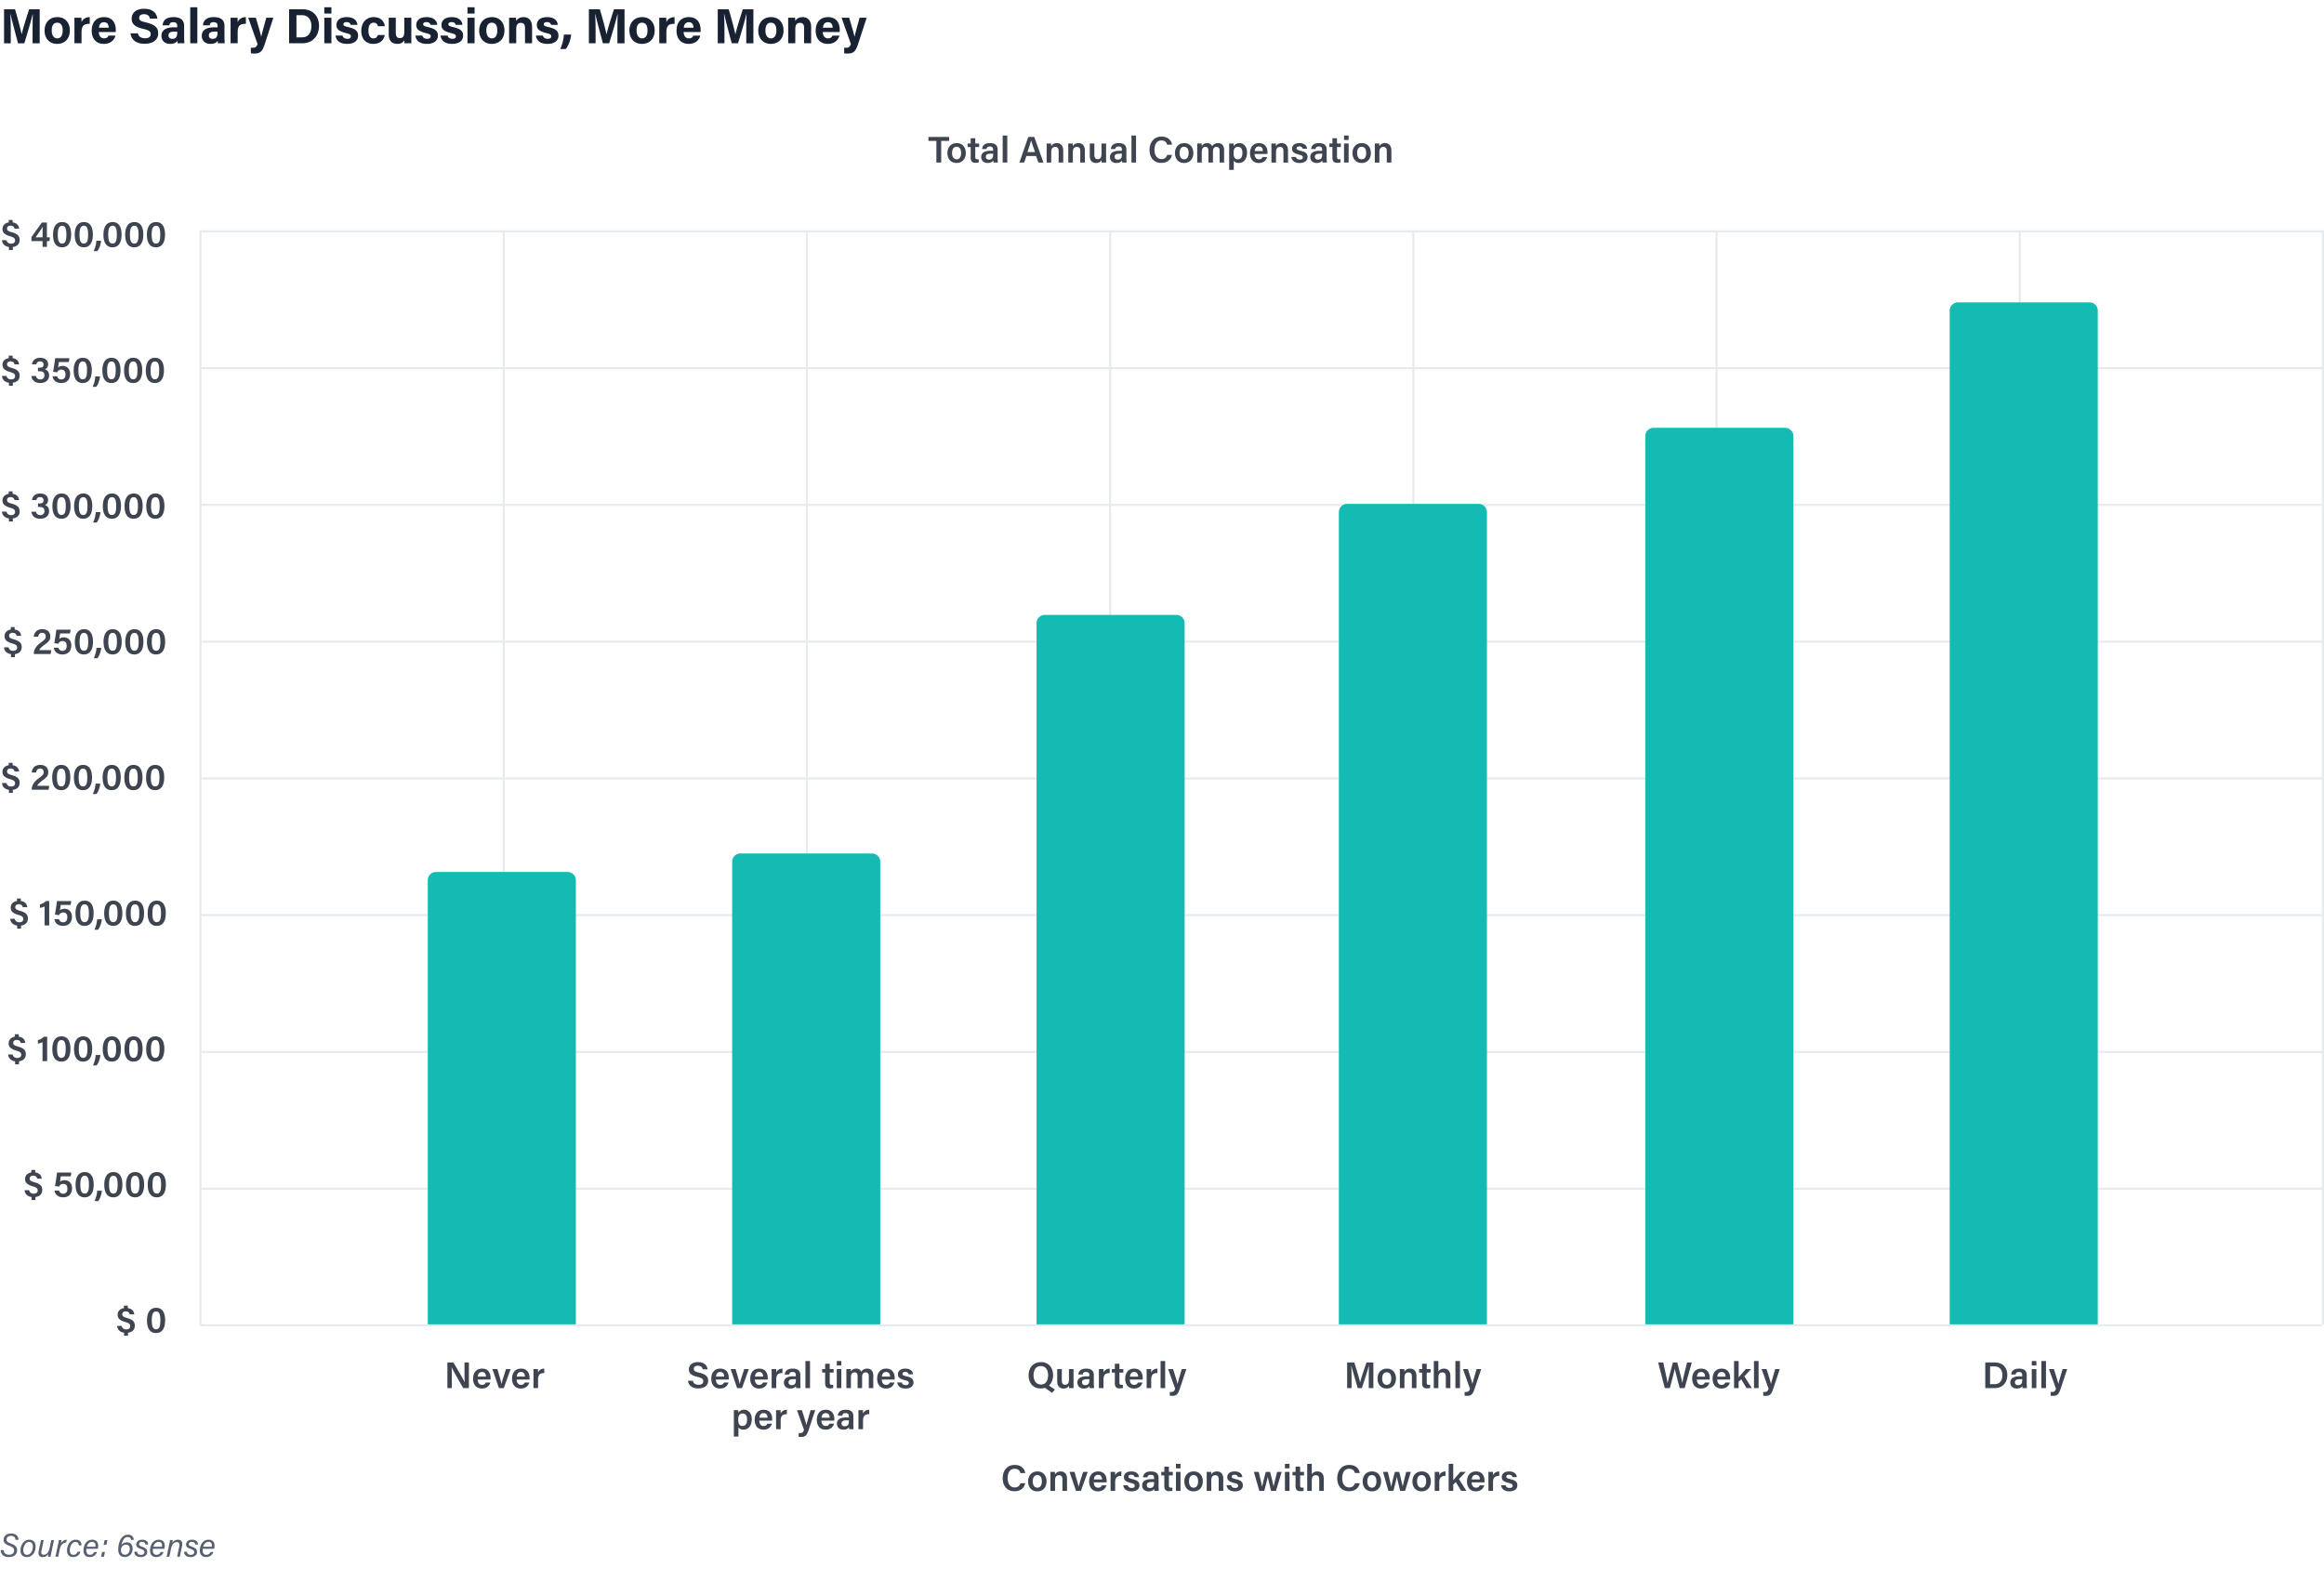 <svg width="1130" height="769" viewBox="0 0 1130 769" fill="none" xmlns="http://www.w3.org/2000/svg"><path d="M15.84 21.049v-6.216c0-2.808.048-5.976.12-7.848h-.12c-.768 3.384-2.424 8.88-4.008 14.064H8.784c-1.224-4.536-2.928-10.8-3.648-14.112h-.12c.144 1.944.216 5.352.216 8.184v5.928H1.968V4.513h5.328c1.296 4.32 2.736 9.744 3.24 12.192h.024c.408-2.16 2.208-7.968 3.6-12.192h5.136v16.536H15.84Zm12.097-12.72c3.648 0 6.024 2.592 6.024 6.48 0 3.768-2.256 6.528-6.192 6.528-3.84 0-6.096-2.76-6.096-6.456 0-3.84 2.328-6.552 6.264-6.552Zm-.144 2.712c-1.584 0-2.64 1.176-2.64 3.792 0 2.4 1.032 3.816 2.688 3.816 1.704 0 2.64-1.416 2.64-3.792 0-2.592-.96-3.816-2.688-3.816Zm8.401 10.008V12c0-1.248 0-2.328-.024-3.384h3.384c.048.288.096 1.512.096 2.184.552-1.416 1.872-2.448 3.984-2.472v3.288c-2.496-.072-3.984.6-3.984 4.008v5.424h-3.456Zm20.059-5.472h-8.208c0 1.56.792 3.072 2.496 3.072 1.44 0 1.848-.576 2.184-1.32h3.432c-.432 1.512-1.8 4.008-5.688 4.008-4.104 0-5.88-3.048-5.88-6.312 0-3.912 1.992-6.696 6-6.696 4.248 0 5.712 3.096 5.712 6.192 0 .432 0 .696-.048 1.056Zm-8.136-2.112h4.728c-.024-1.44-.6-2.664-2.28-2.664-1.632 0-2.304 1.128-2.448 2.664ZM63.45 16.2h3.6c.384 1.656 1.56 2.4 3.48 2.4s2.736-.768 2.736-1.968c0-1.368-.792-1.944-3.624-2.592-4.512-1.056-5.616-2.712-5.616-4.944 0-2.88 2.16-4.824 6.072-4.824 4.392 0 6.144 2.352 6.384 4.776h-3.6c-.192-1.032-.744-2.136-2.88-2.136-1.464 0-2.328.6-2.328 1.776 0 1.152.696 1.632 3.384 2.232 4.8 1.152 5.856 2.928 5.856 5.28 0 3-2.28 5.088-6.648 5.088-4.2 0-6.432-2.064-6.816-5.088Zm26.084-3.576v5.208c0 1.2.096 2.928.168 3.216h-3.288c-.096-.24-.168-.912-.168-1.224-.456.696-1.296 1.512-3.504 1.512-3 0-4.248-1.968-4.248-3.888 0-2.832 2.256-4.152 5.904-4.152h1.776v-.744c0-.888-.312-1.752-1.92-1.752-1.44 0-1.776.6-1.92 1.512H79.07c.168-2.208 1.536-3.984 5.328-3.984 3.312.024 5.136 1.32 5.136 4.296Zm-3.36 3.096v-.336h-1.392c-2.088 0-2.856.648-2.856 1.848 0 .888.552 1.656 1.8 1.656 2.184 0 2.448-1.536 2.448-3.168Zm9.783 5.328H92.5V3.529h3.456v17.52Zm13.189-8.424v5.208c0 1.2.096 2.928.168 3.216h-3.288c-.096-.24-.168-.912-.168-1.224-.456.696-1.296 1.512-3.504 1.512-3 0-4.248-1.968-4.248-3.888 0-2.832 2.256-4.152 5.904-4.152h1.776v-.744c0-.888-.312-1.752-1.92-1.752-1.44 0-1.776.6-1.92 1.512h-3.264c.168-2.208 1.536-3.984 5.328-3.984 3.312.024 5.136 1.32 5.136 4.296Zm-3.36 3.096v-.336h-1.392c-2.088 0-2.856.648-2.856 1.848 0 .888.552 1.656 1.8 1.656 2.184 0 2.448-1.536 2.448-3.168Zm6.326 5.328V12c0-1.248 0-2.328-.024-3.384h3.384c.048.288.096 1.512.096 2.184.552-1.416 1.872-2.448 3.984-2.472v3.288c-2.496-.072-3.984.6-3.984 4.008v5.424h-3.456Zm8.589-12.432h3.696c1.272 4.296 2.4 8.112 2.592 9.264h.024c.264-1.248 1.008-4.032 2.472-9.264h3.432l-4.176 12.792c-1.176 3.576-2.184 4.632-5.16 4.632a15.53 15.53 0 0 1-1.608-.096v-2.76c.24.024.6.048.888.048 1.272 0 1.896-.432 2.376-1.8l-4.536-12.816Zm19.866 12.432V4.513h6.576c4.8 0 7.968 3.168 7.968 8.064 0 4.824-3.072 8.472-8.136 8.472h-6.408Zm3.576-13.656v10.776h2.688c3.168 0 4.584-2.376 4.584-5.592 0-2.712-1.32-5.184-4.56-5.184h-2.712Zm13.544 13.656V8.617h3.456v12.432h-3.456ZM161.143 6.6h-3.456V3.529h3.456V6.6Zm2.006 10.704h3.384c.264 1.008 1.08 1.56 2.352 1.56 1.272 0 1.728-.456 1.728-1.224 0-.792-.528-1.104-2.304-1.536-4.056-1.008-4.704-2.256-4.704-4.008 0-1.824 1.272-3.768 5.016-3.768 3.768 0 5.064 2.064 5.16 3.744h-3.264c-.12-.456-.432-1.32-2.04-1.32-1.128 0-1.512.504-1.512 1.056 0 .624.384.912 2.4 1.392 4.152.96 4.752 2.376 4.752 4.2 0 2.064-1.584 3.936-5.352 3.936-3.792 0-5.328-1.824-5.616-4.032Zm20.581-.264h3.36c-.408 2.064-1.872 4.296-5.568 4.296-3.864 0-5.856-2.664-5.856-6.408 0-3.672 2.232-6.6 6.024-6.6 4.176 0 5.352 3.024 5.4 4.416h-3.336c-.216-1.008-.792-1.704-2.136-1.704-1.584 0-2.472 1.368-2.472 3.768 0 2.664.96 3.864 2.448 3.864 1.2 0 1.824-.696 2.136-1.632Zm16.275-8.424v8.832c0 1.176 0 2.496.024 3.6h-3.36c-.048-.336-.072-1.008-.096-1.44-.744 1.248-1.824 1.728-3.432 1.728-2.52 0-4.128-1.536-4.128-4.608V8.617h3.432v7.416c0 1.368.432 2.496 1.92 2.496 1.56 0 2.208-.84 2.208-3.288V8.617h3.432Zm1.948 8.688h3.384c.264 1.008 1.08 1.56 2.352 1.56 1.272 0 1.728-.456 1.728-1.224 0-.792-.528-1.104-2.304-1.536-4.056-1.008-4.704-2.256-4.704-4.008 0-1.824 1.272-3.768 5.016-3.768 3.768 0 5.064 2.064 5.16 3.744h-3.264c-.12-.456-.432-1.32-2.04-1.32-1.128 0-1.512.504-1.512 1.056 0 .624.384.912 2.4 1.392 4.152.96 4.752 2.376 4.752 4.2 0 2.064-1.584 3.936-5.352 3.936-3.792 0-5.328-1.824-5.616-4.032Zm12.255 0h3.384c.264 1.008 1.08 1.56 2.352 1.56 1.272 0 1.728-.456 1.728-1.224 0-.792-.528-1.104-2.304-1.536-4.056-1.008-4.704-2.256-4.704-4.008 0-1.824 1.272-3.768 5.016-3.768 3.768 0 5.064 2.064 5.16 3.744h-3.264c-.12-.456-.432-1.32-2.04-1.32-1.128 0-1.512.504-1.512 1.056 0 .624.384.912 2.4 1.392 4.152.96 4.752 2.376 4.752 4.2 0 2.064-1.584 3.936-5.352 3.936-3.792 0-5.328-1.824-5.616-4.032Zm13.095 3.744V8.617h3.456v12.432h-3.456ZM230.759 6.6h-3.456V3.529h3.456V6.6Zm8.507 1.728c3.648 0 6.024 2.592 6.024 6.48 0 3.768-2.256 6.528-6.192 6.528-3.84 0-6.096-2.76-6.096-6.456 0-3.84 2.328-6.552 6.264-6.552Zm-.144 2.712c-1.584 0-2.64 1.176-2.64 3.792 0 2.4 1.032 3.816 2.688 3.816 1.704 0 2.64-1.416 2.64-3.792 0-2.592-.96-3.816-2.688-3.816Zm8.426 10.008V11.76c0-1.056 0-2.208-.024-3.144h3.336c.072.336.12 1.2.144 1.584.408-.768 1.416-1.872 3.6-1.872 2.496 0 4.104 1.704 4.104 4.824v7.896h-3.432v-7.512c0-1.416-.456-2.424-1.992-2.424-1.464 0-2.28.816-2.28 3.024v6.912h-3.456Zm13.031-3.744h3.384c.264 1.008 1.08 1.56 2.352 1.56 1.272 0 1.728-.456 1.728-1.224 0-.792-.528-1.104-2.304-1.536-4.056-1.008-4.704-2.256-4.704-4.008 0-1.824 1.272-3.768 5.016-3.768 3.768 0 5.064 2.064 5.16 3.744h-3.264c-.12-.456-.432-1.32-2.04-1.32-1.128 0-1.512.504-1.512 1.056 0 .624.384.912 2.4 1.392 4.152.96 4.752 2.376 4.752 4.2 0 2.064-1.584 3.936-5.352 3.936-3.792 0-5.328-1.824-5.616-4.032Zm14.508 6.528h-2.664c1.392-3.192 1.608-5.256 1.776-7.008h3.528c-.264 2.376-1.056 5.04-2.64 7.008Zm25.12-2.784v-6.216c0-2.808.048-5.976.12-7.848h-.12c-.768 3.384-2.424 8.88-4.008 14.064h-3.048c-1.224-4.536-2.928-10.8-3.648-14.112h-.12c.144 1.944.216 5.352.216 8.184v5.928h-3.264V4.513h5.328c1.296 4.32 2.736 9.744 3.24 12.192h.024c.408-2.16 2.208-7.968 3.6-12.192h5.136v16.536h-3.456Zm12.097-12.72c3.648 0 6.024 2.592 6.024 6.48 0 3.768-2.256 6.528-6.192 6.528-3.84 0-6.096-2.76-6.096-6.456 0-3.84 2.328-6.552 6.264-6.552Zm-.144 2.712c-1.584 0-2.64 1.176-2.64 3.792 0 2.4 1.032 3.816 2.688 3.816 1.704 0 2.64-1.416 2.64-3.792 0-2.592-.96-3.816-2.688-3.816Zm8.402 10.008V12c0-1.248 0-2.328-.024-3.384h3.384c.048.288.096 1.512.096 2.184.552-1.416 1.872-2.448 3.984-2.472v3.288c-2.496-.072-3.984.6-3.984 4.008v5.424h-3.456Zm20.058-5.472h-8.208c0 1.56.792 3.072 2.496 3.072 1.44 0 1.848-.576 2.184-1.32h3.432c-.432 1.512-1.8 4.008-5.688 4.008-4.104 0-5.88-3.048-5.88-6.312 0-3.912 1.992-6.696 6-6.696 4.248 0 5.712 3.096 5.712 6.192 0 .432 0 .696-.048 1.056Zm-8.136-2.112h4.728c-.024-1.44-.6-2.664-2.28-2.664-1.632 0-2.304 1.128-2.448 2.664Zm30.381 7.584v-6.216c0-2.808.048-5.976.12-7.848h-.12c-.768 3.384-2.424 8.88-4.008 14.064h-3.048c-1.224-4.536-2.928-10.8-3.648-14.112h-.12c.144 1.944.216 5.352.216 8.184v5.928h-3.264V4.513h5.328c1.296 4.32 2.736 9.744 3.24 12.192h.024c.408-2.16 2.208-7.968 3.6-12.192h5.136v16.536h-3.456Zm12.097-12.72c3.648 0 6.024 2.592 6.024 6.48 0 3.768-2.256 6.528-6.192 6.528-3.84 0-6.096-2.76-6.096-6.456 0-3.84 2.328-6.552 6.264-6.552Zm-.144 2.712c-1.584 0-2.64 1.176-2.64 3.792 0 2.4 1.032 3.816 2.688 3.816 1.704 0 2.64-1.416 2.64-3.792 0-2.592-.96-3.816-2.688-3.816Zm8.425 10.008V11.76c0-1.056 0-2.208-.024-3.144h3.336c.072.336.12 1.2.144 1.584.408-.768 1.416-1.872 3.6-1.872 2.496 0 4.104 1.704 4.104 4.824v7.896h-3.432v-7.512c0-1.416-.456-2.424-1.992-2.424-1.464 0-2.28.816-2.28 3.024v6.912h-3.456Zm25.027-5.472h-8.208c0 1.56.792 3.072 2.496 3.072 1.44 0 1.848-.576 2.184-1.32h3.432c-.432 1.512-1.8 4.008-5.688 4.008-4.104 0-5.88-3.048-5.88-6.312 0-3.912 1.992-6.696 6-6.696 4.248 0 5.712 3.096 5.712 6.192 0 .432 0 .696-.048 1.056Zm-8.136-2.112h4.728c-.024-1.44-.6-2.664-2.28-2.664-1.632 0-2.304 1.128-2.448 2.664Zm9.062-4.848h3.696c1.272 4.296 2.4 8.112 2.592 9.264h.024c.264-1.248 1.008-4.032 2.472-9.264h3.432l-4.176 12.792c-1.176 3.576-2.184 4.632-5.16 4.632a15.53 15.53 0 0 1-1.608-.096v-2.76c.24.024.6.048.888.048 1.272 0 1.896-.432 2.376-1.8l-4.536-12.816Z" fill="#192232"/><path d="M6.242 121.597H4.334v-1.476c-2.07-.306-3.24-1.584-3.384-3.312h2.214c.216 1.044 1.008 1.692 2.178 1.692 1.404 0 1.98-.666 1.98-1.548 0-.972-.486-1.476-2.286-1.998-2.88-.828-3.834-1.854-3.834-3.6 0-1.782 1.314-2.916 3.042-3.204v-1.188h1.89v1.188c2.25.306 3.024 1.728 3.15 3.042H7.07c-.162-.63-.504-1.44-1.944-1.44-1.278 0-1.692.738-1.692 1.386 0 .9.468 1.278 2.43 1.836 2.736.756 3.69 1.854 3.69 3.726 0 1.998-1.296 3.15-3.312 3.42v1.476Zm16.562-1.548h-2.106v-2.79H15.28v-1.98l5.094-7.074h2.43v7.218h1.458l-.216 1.836h-1.242v2.79Zm-2.106-4.626v-2.412c0-1.152.018-2.034.054-2.79-.468.972-2.268 3.528-3.438 5.202h3.384Zm9.545-7.434c3.258 0 4.356 2.808 4.356 6.066 0 3.132-.972 6.21-4.41 6.21-3.402 0-4.41-2.934-4.41-6.138 0-3.168 1.116-6.138 4.464-6.138Zm0 1.8c-1.71 0-2.142 1.746-2.142 4.32 0 2.196.288 4.338 2.106 4.338 1.8 0 2.07-2.016 2.07-4.392 0-2.286-.324-4.266-2.034-4.266Zm10.564-1.8c3.258 0 4.356 2.808 4.356 6.066 0 3.132-.972 6.21-4.41 6.21-3.402 0-4.41-2.934-4.41-6.138 0-3.168 1.116-6.138 4.464-6.138Zm0 1.8c-1.71 0-2.142 1.746-2.142 4.32 0 2.196.288 4.338 2.106 4.338 1.8 0 2.07-2.016 2.07-4.392 0-2.286-.324-4.266-2.034-4.266Zm6.512 12.33h-1.764c1.008-2.25 1.206-3.816 1.314-5.058h2.286c-.18 1.728-.756 3.672-1.836 5.058Zm7.445-14.13c3.258 0 4.356 2.808 4.356 6.066 0 3.132-.972 6.21-4.41 6.21-3.402 0-4.41-2.934-4.41-6.138 0-3.168 1.116-6.138 4.464-6.138Zm0 1.8c-1.71 0-2.142 1.746-2.142 4.32 0 2.196.288 4.338 2.106 4.338 1.8 0 2.07-2.016 2.07-4.392 0-2.286-.324-4.266-2.034-4.266Zm10.565-1.8c3.258 0 4.356 2.808 4.356 6.066 0 3.132-.972 6.21-4.41 6.21-3.402 0-4.41-2.934-4.41-6.138 0-3.168 1.116-6.138 4.464-6.138Zm0 1.8c-1.71 0-2.142 1.746-2.142 4.32 0 2.196.288 4.338 2.106 4.338 1.8 0 2.07-2.016 2.07-4.392 0-2.286-.324-4.266-2.034-4.266Zm10.564-1.8c3.258 0 4.356 2.808 4.356 6.066 0 3.132-.972 6.21-4.41 6.21-3.402 0-4.41-2.934-4.41-6.138 0-3.168 1.116-6.138 4.464-6.138Zm0 1.8c-1.71 0-2.142 1.746-2.142 4.32 0 2.196.288 4.338 2.106 4.338 1.8 0 2.07-2.016 2.07-4.392 0-2.286-.324-4.266-2.034-4.266ZM6.242 187.597H4.334v-1.476c-2.07-.306-3.24-1.584-3.384-3.312h2.214c.216 1.044 1.008 1.692 2.178 1.692 1.404 0 1.98-.666 1.98-1.548 0-.972-.486-1.476-2.286-1.998-2.88-.828-3.834-1.854-3.834-3.6 0-1.782 1.314-2.916 3.042-3.204v-1.188h1.89v1.188c2.25.306 3.024 1.728 3.15 3.042H7.07c-.162-.63-.504-1.44-1.944-1.44-1.278 0-1.692.738-1.692 1.386 0 .9.468 1.278 2.43 1.836 2.736.756 3.69 1.854 3.69 3.726 0 1.998-1.296 3.15-3.312 3.42v1.476Zm11.45-10.422H15.55c.18-1.458 1.206-3.186 4.014-3.186 2.646 0 3.834 1.53 3.834 3.168 0 1.44-.828 2.142-1.494 2.43v.036c.864.306 1.98 1.098 1.98 2.916 0 1.764-1.098 3.726-4.338 3.726-3.006 0-4.122-1.836-4.266-3.42h2.196c.18.9.828 1.674 2.142 1.674 1.368 0 1.998-.882 1.998-2.016 0-1.26-.702-1.944-2.16-1.944h-.99v-1.746h.864c1.314 0 1.854-.468 1.854-1.548 0-.9-.558-1.512-1.692-1.512-1.278 0-1.638.702-1.8 1.422Zm16.084-2.97-.324 1.854h-4.806c-.09.738-.324 2.106-.414 2.646.45-.432 1.17-.756 2.25-.756 2.268 0 3.618 1.638 3.618 3.942 0 2.304-1.242 4.374-4.32 4.374-2.268 0-3.924-1.188-4.212-3.276h2.25c.234.918.882 1.53 2.016 1.53 1.35 0 2.016-.99 2.016-2.448 0-1.332-.522-2.322-1.98-2.322-1.224 0-1.71.522-2.034 1.314l-2.034-.288c.324-1.512.828-4.986 1.008-6.57h6.966Zm6.504-.216c3.258 0 4.356 2.808 4.356 6.066 0 3.132-.972 6.21-4.41 6.21-3.402 0-4.41-2.934-4.41-6.138 0-3.168 1.116-6.138 4.464-6.138Zm0 1.8c-1.71 0-2.142 1.746-2.142 4.32 0 2.196.288 4.338 2.106 4.338 1.8 0 2.07-2.016 2.07-4.392 0-2.286-.324-4.266-2.034-4.266Zm6.511 12.33h-1.763c1.008-2.25 1.206-3.816 1.314-5.058h2.285c-.18 1.728-.756 3.672-1.836 5.058Zm7.446-14.13c3.258 0 4.356 2.808 4.356 6.066 0 3.132-.972 6.21-4.41 6.21-3.402 0-4.41-2.934-4.41-6.138 0-3.168 1.116-6.138 4.464-6.138Zm0 1.8c-1.71 0-2.142 1.746-2.142 4.32 0 2.196.288 4.338 2.106 4.338 1.8 0 2.07-2.016 2.07-4.392 0-2.286-.324-4.266-2.034-4.266Zm10.564-1.8c3.258 0 4.356 2.808 4.356 6.066 0 3.132-.972 6.21-4.41 6.21-3.402 0-4.41-2.934-4.41-6.138 0-3.168 1.116-6.138 4.464-6.138Zm0 1.8c-1.71 0-2.142 1.746-2.142 4.32 0 2.196.288 4.338 2.106 4.338 1.8 0 2.07-2.016 2.07-4.392 0-2.286-.324-4.266-2.034-4.266Zm10.565-1.8c3.258 0 4.356 2.808 4.356 6.066 0 3.132-.972 6.21-4.41 6.21-3.402 0-4.41-2.934-4.41-6.138 0-3.168 1.116-6.138 4.464-6.138Zm0 1.8c-1.71 0-2.142 1.746-2.142 4.32 0 2.196.288 4.338 2.106 4.338 1.8 0 2.07-2.016 2.07-4.392 0-2.286-.324-4.266-2.034-4.266ZM6.242 253.597H4.334v-1.476c-2.07-.306-3.24-1.584-3.384-3.312h2.214c.216 1.044 1.008 1.692 2.178 1.692 1.404 0 1.98-.666 1.98-1.548 0-.972-.486-1.476-2.286-1.998-2.88-.828-3.834-1.854-3.834-3.6 0-1.782 1.314-2.916 3.042-3.204v-1.188h1.89v1.188c2.25.306 3.024 1.728 3.15 3.042H7.07c-.162-.63-.504-1.44-1.944-1.44-1.278 0-1.692.738-1.692 1.386 0 .9.468 1.278 2.43 1.836 2.736.756 3.69 1.854 3.69 3.726 0 1.998-1.296 3.15-3.312 3.42v1.476Zm11.45-10.422H15.55c.18-1.458 1.206-3.186 4.014-3.186 2.646 0 3.834 1.53 3.834 3.168 0 1.44-.828 2.142-1.494 2.43v.036c.864.306 1.98 1.098 1.98 2.916 0 1.764-1.098 3.726-4.338 3.726-3.006 0-4.122-1.836-4.266-3.42h2.196c.18.9.828 1.674 2.142 1.674 1.368 0 1.998-.882 1.998-2.016 0-1.26-.702-1.944-2.16-1.944h-.99v-1.746h.864c1.314 0 1.854-.468 1.854-1.548 0-.9-.558-1.512-1.692-1.512-1.278 0-1.638.702-1.8 1.422Zm12.252-3.186c3.258 0 4.356 2.808 4.356 6.066 0 3.132-.972 6.21-4.41 6.21-3.402 0-4.41-2.934-4.41-6.138 0-3.168 1.116-6.138 4.464-6.138Zm0 1.8c-1.71 0-2.142 1.746-2.142 4.32 0 2.196.288 4.338 2.106 4.338 1.8 0 2.07-2.016 2.07-4.392 0-2.286-.324-4.266-2.034-4.266Zm10.564-1.8c3.258 0 4.356 2.808 4.356 6.066 0 3.132-.972 6.21-4.41 6.21-3.402 0-4.41-2.934-4.41-6.138 0-3.168 1.116-6.138 4.464-6.138Zm0 1.8c-1.71 0-2.142 1.746-2.142 4.32 0 2.196.288 4.338 2.106 4.338 1.8 0 2.07-2.016 2.07-4.392 0-2.286-.324-4.266-2.034-4.266Zm6.512 12.33h-1.764c1.008-2.25 1.206-3.816 1.314-5.058h2.286c-.18 1.728-.756 3.672-1.836 5.058Zm7.445-14.13c3.258 0 4.356 2.808 4.356 6.066 0 3.132-.972 6.21-4.41 6.21-3.402 0-4.41-2.934-4.41-6.138 0-3.168 1.116-6.138 4.464-6.138Zm0 1.8c-1.71 0-2.142 1.746-2.142 4.32 0 2.196.288 4.338 2.106 4.338 1.8 0 2.07-2.016 2.07-4.392 0-2.286-.324-4.266-2.034-4.266Zm10.565-1.8c3.258 0 4.356 2.808 4.356 6.066 0 3.132-.972 6.21-4.41 6.21-3.402 0-4.41-2.934-4.41-6.138 0-3.168 1.116-6.138 4.464-6.138Zm0 1.8c-1.71 0-2.142 1.746-2.142 4.32 0 2.196.288 4.338 2.106 4.338 1.8 0 2.07-2.016 2.07-4.392 0-2.286-.324-4.266-2.034-4.266Zm10.564-1.8c3.258 0 4.356 2.808 4.356 6.066 0 3.132-.972 6.21-4.41 6.21-3.402 0-4.41-2.934-4.41-6.138 0-3.168 1.116-6.138 4.464-6.138Zm0 1.8c-1.71 0-2.142 1.746-2.142 4.32 0 2.196.288 4.338 2.106 4.338 1.8 0 2.07-2.016 2.07-4.392 0-2.286-.324-4.266-2.034-4.266ZM7.242 319.595H5.334v-1.476c-2.07-.306-3.24-1.584-3.384-3.312h2.214c.216 1.044 1.008 1.692 2.178 1.692 1.404 0 1.98-.666 1.98-1.548 0-.972-.486-1.476-2.286-1.998-2.88-.828-3.834-1.854-3.834-3.6 0-1.782 1.314-2.916 3.042-3.204v-1.188h1.89v1.188c2.25.306 3.024 1.728 3.15 3.042H8.07c-.162-.63-.504-1.44-1.944-1.44-1.278 0-1.692.738-1.692 1.386 0 .9.468 1.278 2.43 1.836 2.736.756 3.69 1.854 3.69 3.726 0 1.998-1.296 3.15-3.312 3.42v1.476Zm17.39-1.548h-8.19v-.144c0-1.944.99-3.654 3.51-5.508 1.746-1.296 2.268-1.746 2.268-2.862 0-1.08-.54-1.782-1.692-1.782-1.26 0-1.764.738-1.944 1.908h-2.178c.18-2.034 1.512-3.672 4.122-3.672 2.916 0 3.942 1.782 3.942 3.51 0 1.746-.738 2.538-2.916 4.122-1.53 1.116-2.214 1.872-2.448 2.538h5.814l-.288 1.89Zm9.722-11.844-.324 1.854h-4.806c-.09.738-.324 2.106-.414 2.646.45-.432 1.17-.756 2.25-.756 2.268 0 3.618 1.638 3.618 3.942 0 2.304-1.242 4.374-4.32 4.374-2.268 0-3.924-1.188-4.212-3.276h2.25c.234.918.882 1.53 2.016 1.53 1.35 0 2.016-.99 2.016-2.448 0-1.332-.522-2.322-1.98-2.322-1.224 0-1.71.522-2.034 1.314l-2.034-.288c.324-1.512.828-4.986 1.008-6.57h6.966Zm6.504-.216c3.258 0 4.356 2.808 4.356 6.066 0 3.132-.972 6.21-4.41 6.21-3.402 0-4.41-2.934-4.41-6.138 0-3.168 1.116-6.138 4.464-6.138Zm0 1.8c-1.71 0-2.142 1.746-2.142 4.32 0 2.196.288 4.338 2.106 4.338 1.8 0 2.07-2.016 2.07-4.392 0-2.286-.324-4.266-2.034-4.266Zm6.512 12.33h-1.764c1.008-2.25 1.206-3.816 1.314-5.058h2.286c-.18 1.728-.756 3.672-1.836 5.058Zm7.445-14.13c3.258 0 4.356 2.808 4.356 6.066 0 3.132-.972 6.21-4.41 6.21-3.402 0-4.41-2.934-4.41-6.138 0-3.168 1.116-6.138 4.464-6.138Zm0 1.8c-1.71 0-2.142 1.746-2.142 4.32 0 2.196.288 4.338 2.106 4.338 1.8 0 2.07-2.016 2.07-4.392 0-2.286-.324-4.266-2.034-4.266Zm10.564-1.8c3.258 0 4.356 2.808 4.356 6.066 0 3.132-.972 6.21-4.41 6.21-3.402 0-4.41-2.934-4.41-6.138 0-3.168 1.117-6.138 4.464-6.138Zm0 1.8c-1.71 0-2.142 1.746-2.142 4.32 0 2.196.288 4.338 2.107 4.338 1.8 0 2.07-2.016 2.07-4.392 0-2.286-.325-4.266-2.035-4.266Zm10.565-1.8c3.258 0 4.356 2.808 4.356 6.066 0 3.132-.972 6.21-4.41 6.21-3.402 0-4.41-2.934-4.41-6.138 0-3.168 1.116-6.138 4.464-6.138Zm0 1.8c-1.71 0-2.142 1.746-2.142 4.32 0 2.196.288 4.338 2.106 4.338 1.8 0 2.07-2.016 2.07-4.392 0-2.286-.324-4.266-2.034-4.266ZM6.242 385.595H4.334v-1.476c-2.07-.306-3.24-1.584-3.384-3.312h2.214c.216 1.044 1.008 1.692 2.178 1.692 1.404 0 1.98-.666 1.98-1.548 0-.972-.486-1.476-2.286-1.998-2.88-.828-3.834-1.854-3.834-3.6 0-1.782 1.314-2.916 3.042-3.204v-1.188h1.89v1.188c2.25.306 3.024 1.728 3.15 3.042H7.07c-.162-.63-.504-1.44-1.944-1.44-1.278 0-1.692.738-1.692 1.386 0 .9.468 1.278 2.43 1.836 2.736.756 3.69 1.854 3.69 3.726 0 1.998-1.296 3.15-3.312 3.42v1.476Zm17.39-1.548h-8.19v-.144c0-1.944.99-3.654 3.51-5.508 1.746-1.296 2.268-1.746 2.268-2.862 0-1.08-.54-1.782-1.692-1.782-1.26 0-1.764.738-1.944 1.908h-2.178c.18-2.034 1.512-3.672 4.122-3.672 2.916 0 3.942 1.782 3.942 3.51 0 1.746-.738 2.538-2.916 4.122-1.53 1.116-2.214 1.872-2.448 2.538h5.814l-.288 1.89Zm6.206-12.06c3.258 0 4.356 2.808 4.356 6.066 0 3.132-.972 6.21-4.41 6.21-3.401 0-4.41-2.934-4.41-6.138 0-3.168 1.117-6.138 4.465-6.138Zm0 1.8c-1.71 0-2.142 1.746-2.142 4.32 0 2.196.288 4.338 2.106 4.338 1.8 0 2.07-2.016 2.07-4.392 0-2.286-.323-4.266-2.034-4.266Zm10.565-1.8c3.258 0 4.356 2.808 4.356 6.066 0 3.132-.972 6.21-4.41 6.21-3.402 0-4.41-2.934-4.41-6.138 0-3.168 1.116-6.138 4.464-6.138Zm0 1.8c-1.71 0-2.142 1.746-2.142 4.32 0 2.196.288 4.338 2.106 4.338 1.8 0 2.07-2.016 2.07-4.392 0-2.286-.324-4.266-2.034-4.266Zm6.511 12.33H45.15c1.008-2.25 1.206-3.816 1.315-5.058h2.285c-.18 1.728-.755 3.672-1.836 5.058Zm7.446-14.13c3.258 0 4.356 2.808 4.356 6.066 0 3.132-.972 6.21-4.41 6.21-3.402 0-4.41-2.934-4.41-6.138 0-3.168 1.116-6.138 4.464-6.138Zm0 1.8c-1.71 0-2.142 1.746-2.142 4.32 0 2.196.288 4.338 2.106 4.338 1.8 0 2.07-2.016 2.07-4.392 0-2.286-.324-4.266-2.034-4.266Zm10.564-1.8c3.258 0 4.356 2.808 4.356 6.066 0 3.132-.972 6.21-4.41 6.21-3.402 0-4.41-2.934-4.41-6.138 0-3.168 1.116-6.138 4.464-6.138Zm0 1.8c-1.71 0-2.142 1.746-2.142 4.32 0 2.196.288 4.338 2.106 4.338 1.8 0 2.07-2.016 2.07-4.392 0-2.286-.324-4.266-2.034-4.266Zm10.565-1.8c3.258 0 4.356 2.808 4.356 6.066 0 3.132-.972 6.21-4.41 6.21-3.402 0-4.41-2.934-4.41-6.138 0-3.168 1.116-6.138 4.464-6.138Zm0 1.8c-1.71 0-2.142 1.746-2.142 4.32 0 2.196.288 4.338 2.106 4.338 1.8 0 2.07-2.016 2.07-4.392 0-2.286-.324-4.266-2.034-4.266Zm-65.247 77.808H8.334v-1.476c-2.07-.306-3.24-1.584-3.384-3.312h2.214c.216 1.044 1.008 1.692 2.178 1.692 1.404 0 1.98-.666 1.98-1.548 0-.972-.486-1.476-2.286-1.998-2.88-.828-3.834-1.854-3.834-3.6 0-1.782 1.314-2.916 3.042-3.204v-1.188h1.89v1.188c2.25.306 3.024 1.728 3.15 3.042H11.07c-.162-.63-.504-1.44-1.944-1.44-1.278 0-1.692.738-1.692 1.386 0 .9.468 1.278 2.43 1.836 2.736.756 3.69 1.854 3.69 3.726 0 1.998-1.296 3.15-3.312 3.42v1.476Zm13.7-1.548h-2.268v-9.234c-.558.306-1.638.612-2.25.684v-1.692c1.062-.216 2.196-.882 2.916-1.638h1.602v11.88Zm10.723-11.844-.324 1.854h-4.806c-.09.738-.324 2.106-.414 2.646.45-.432 1.17-.756 2.25-.756 2.268 0 3.618 1.638 3.618 3.942 0 2.304-1.242 4.374-4.32 4.374-2.268 0-3.924-1.188-4.212-3.276h2.25c.234.918.882 1.53 2.016 1.53 1.35 0 2.016-.99 2.016-2.448 0-1.332-.522-2.322-1.98-2.322-1.224 0-1.71.522-2.034 1.314l-2.034-.288c.324-1.512.828-4.986 1.008-6.57h6.966Zm6.504-.216c3.258 0 4.356 2.808 4.356 6.066 0 3.132-.972 6.21-4.41 6.21-3.403 0-4.41-2.934-4.41-6.138 0-3.168 1.116-6.138 4.464-6.138Zm0 1.8c-1.71 0-2.142 1.746-2.142 4.32 0 2.196.288 4.338 2.105 4.338 1.8 0 2.07-2.016 2.07-4.392 0-2.286-.323-4.266-2.033-4.266Zm6.511 12.33h-1.764c1.008-2.25 1.206-3.816 1.314-5.058h2.286c-.18 1.728-.756 3.672-1.836 5.058Zm7.446-14.13c3.258 0 4.356 2.808 4.356 6.066 0 3.132-.972 6.21-4.41 6.21-3.402 0-4.41-2.934-4.41-6.138 0-3.168 1.116-6.138 4.464-6.138Zm0 1.8c-1.71 0-2.142 1.746-2.142 4.32 0 2.196.288 4.338 2.106 4.338 1.8 0 2.07-2.016 2.07-4.392 0-2.286-.324-4.266-2.034-4.266Zm10.564-1.8c3.258 0 4.356 2.808 4.356 6.066 0 3.132-.972 6.21-4.41 6.21-3.402 0-4.41-2.934-4.41-6.138 0-3.168 1.116-6.138 4.464-6.138Zm0 1.8c-1.71 0-2.142 1.746-2.142 4.32 0 2.196.288 4.338 2.106 4.338 1.8 0 2.07-2.016 2.07-4.392 0-2.286-.324-4.266-2.034-4.266Zm10.564-1.8c3.258 0 4.356 2.808 4.356 6.066 0 3.132-.972 6.21-4.41 6.21-3.401 0-4.41-2.934-4.41-6.138 0-3.168 1.116-6.138 4.464-6.138Zm0 1.8c-1.71 0-2.142 1.746-2.142 4.32 0 2.196.288 4.338 2.107 4.338 1.8 0 2.07-2.016 2.07-4.392 0-2.286-.325-4.266-2.035-4.266ZM9.242 517.595H7.334v-1.476c-2.07-.306-3.24-1.584-3.384-3.312h2.214c.216 1.044 1.008 1.692 2.178 1.692 1.404 0 1.98-.666 1.98-1.548 0-.972-.486-1.476-2.286-1.998-2.88-.828-3.834-1.854-3.834-3.6 0-1.782 1.314-2.916 3.042-3.204v-1.188h1.89v1.188c2.25.306 3.024 1.728 3.15 3.042H10.07c-.162-.63-.504-1.44-1.944-1.44-1.278 0-1.692.738-1.692 1.386 0 .9.468 1.278 2.43 1.836 2.736.756 3.69 1.854 3.69 3.726 0 1.998-1.296 3.15-3.312 3.42v1.476Zm13.7-1.548h-2.268v-9.234c-.558.306-1.638.612-2.25.684v-1.692c1.062-.216 2.196-.882 2.916-1.638h1.602v11.88Zm6.96-12.06c3.259 0 4.357 2.808 4.357 6.066 0 3.132-.972 6.21-4.41 6.21-3.402 0-4.41-2.934-4.41-6.138 0-3.168 1.116-6.138 4.464-6.138Zm0 1.8c-1.71 0-2.141 1.746-2.141 4.32 0 2.196.288 4.338 2.106 4.338 1.8 0 2.07-2.016 2.07-4.392 0-2.286-.324-4.266-2.034-4.266Zm10.565-1.8c3.258 0 4.356 2.808 4.356 6.066 0 3.132-.972 6.21-4.41 6.21-3.402 0-4.41-2.934-4.41-6.138 0-3.168 1.116-6.138 4.464-6.138Zm0 1.8c-1.71 0-2.142 1.746-2.142 4.32 0 2.196.288 4.338 2.106 4.338 1.8 0 2.07-2.016 2.07-4.392 0-2.286-.324-4.266-2.034-4.266Zm6.512 12.33h-1.764c1.008-2.25 1.206-3.816 1.314-5.058h2.286c-.18 1.728-.756 3.672-1.836 5.058Zm7.445-14.13c3.258 0 4.356 2.808 4.356 6.066 0 3.132-.972 6.21-4.41 6.21-3.402 0-4.41-2.934-4.41-6.138 0-3.168 1.116-6.138 4.464-6.138Zm0 1.8c-1.71 0-2.142 1.746-2.142 4.32 0 2.196.288 4.338 2.106 4.338 1.8 0 2.07-2.016 2.07-4.392 0-2.286-.324-4.266-2.034-4.266Zm10.565-1.8c3.258 0 4.356 2.808 4.356 6.066 0 3.132-.972 6.21-4.41 6.21-3.402 0-4.41-2.934-4.41-6.138 0-3.168 1.116-6.138 4.464-6.138Zm0 1.8c-1.71 0-2.142 1.746-2.142 4.32 0 2.196.288 4.338 2.106 4.338 1.8 0 2.07-2.016 2.07-4.392 0-2.286-.324-4.266-2.034-4.266Zm10.564-1.8c3.258 0 4.356 2.808 4.356 6.066 0 3.132-.972 6.21-4.41 6.21-3.402 0-4.41-2.934-4.41-6.138 0-3.168 1.116-6.138 4.464-6.138Zm0 1.8c-1.71 0-2.142 1.746-2.142 4.32 0 2.196.288 4.338 2.106 4.338 1.8 0 2.07-2.016 2.07-4.392 0-2.286-.324-4.266-2.034-4.266Zm-58.311 77.808h-1.908v-1.476c-2.07-.306-3.24-1.584-3.384-3.312h2.214c.216 1.044 1.008 1.692 2.178 1.692 1.404 0 1.98-.666 1.98-1.548 0-.972-.486-1.476-2.286-1.998-2.88-.828-3.834-1.854-3.834-3.6 0-1.782 1.314-2.916 3.042-3.204v-1.188h1.89v1.188c2.25.306 3.024 1.728 3.15 3.042H18.07c-.162-.63-.504-1.44-1.944-1.44-1.278 0-1.692.738-1.692 1.386 0 .9.468 1.278 2.43 1.836 2.736.756 3.69 1.854 3.69 3.726 0 1.998-1.296 3.15-3.312 3.42v1.476Zm17.462-13.392-.324 1.854h-4.806c-.09.738-.324 2.106-.414 2.646.45-.432 1.17-.756 2.25-.756 2.268 0 3.618 1.638 3.618 3.942 0 2.304-1.242 4.374-4.32 4.374-2.268 0-3.924-1.188-4.212-3.276h2.25c.234.918.882 1.53 2.016 1.53 1.35 0 2.016-.99 2.016-2.448 0-1.332-.522-2.322-1.98-2.322-1.224 0-1.71.522-2.034 1.314l-2.034-.288c.324-1.512.828-4.986 1.008-6.57h6.966Zm6.504-.216c3.258 0 4.356 2.808 4.356 6.066 0 3.132-.972 6.21-4.41 6.21-3.402 0-4.41-2.934-4.41-6.138 0-3.168 1.116-6.138 4.464-6.138Zm0 1.8c-1.71 0-2.142 1.746-2.142 4.32 0 2.196.288 4.338 2.106 4.338 1.8 0 2.07-2.016 2.07-4.392 0-2.286-.324-4.266-2.034-4.266Zm6.511 12.33h-1.764c1.008-2.25 1.206-3.816 1.314-5.058h2.286c-.18 1.728-.756 3.672-1.836 5.058Zm7.446-14.13c3.258 0 4.356 2.808 4.356 6.066 0 3.132-.972 6.21-4.41 6.21-3.402 0-4.41-2.934-4.41-6.138 0-3.168 1.116-6.138 4.464-6.138Zm0 1.8c-1.71 0-2.142 1.746-2.142 4.32 0 2.196.288 4.338 2.106 4.338 1.8 0 2.07-2.016 2.07-4.392 0-2.286-.324-4.266-2.034-4.266Zm10.564-1.8c3.258 0 4.356 2.808 4.356 6.066 0 3.132-.972 6.21-4.41 6.21-3.402 0-4.41-2.934-4.41-6.138 0-3.168 1.116-6.138 4.464-6.138Zm0 1.8c-1.71 0-2.142 1.746-2.142 4.32 0 2.196.288 4.338 2.106 4.338 1.8 0 2.07-2.016 2.07-4.392 0-2.286-.324-4.266-2.034-4.266Zm10.564-1.8c3.258 0 4.356 2.808 4.356 6.066 0 3.132-.972 6.21-4.41 6.21-3.401 0-4.41-2.934-4.41-6.138 0-3.168 1.117-6.138 4.465-6.138Zm0 1.8c-1.71 0-2.142 1.746-2.142 4.32 0 2.196.288 4.338 2.106 4.338 1.8 0 2.07-2.016 2.07-4.392 0-2.286-.323-4.266-2.034-4.266Zm-14.051 77.808h-1.908v-1.476c-2.07-.306-3.24-1.584-3.384-3.312h2.214c.216 1.044 1.008 1.692 2.178 1.692 1.404 0 1.98-.666 1.98-1.548 0-.972-.486-1.476-2.286-1.998-2.88-.828-3.834-1.854-3.834-3.6 0-1.782 1.314-2.916 3.042-3.204v-1.188h1.89v1.188c2.25.306 3.024 1.728 3.15 3.042H63.07c-.162-.63-.504-1.44-1.944-1.44-1.278 0-1.692.738-1.692 1.386 0 .9.468 1.278 2.43 1.836 2.736.756 3.69 1.854 3.69 3.726 0 1.998-1.296 3.15-3.312 3.42v1.476Zm13.7-13.608c3.258 0 4.356 2.808 4.356 6.066 0 3.132-.972 6.21-4.41 6.21-3.402 0-4.41-2.934-4.41-6.138 0-3.168 1.116-6.138 4.464-6.138Zm0 1.8c-1.71 0-2.142 1.746-2.142 4.32 0 2.196.288 4.338 2.106 4.338 1.8 0 2.07-2.016 2.07-4.392 0-2.286-.324-4.266-2.034-4.266Zm420.229 83.534h2.34c-.522 2.25-2.214 3.888-5.22 3.888-3.87 0-5.742-2.79-5.742-6.336 0-3.402 1.908-6.462 5.85-6.462 3.168 0 4.77 1.854 5.112 3.942h-2.34c-.324-1.098-1.08-2.07-2.862-2.07-2.394 0-3.348 2.16-3.348 4.518 0 2.214.864 4.554 3.42 4.554 1.818 0 2.466-1.152 2.79-2.034Zm8.284-5.742c2.682 0 4.41 1.926 4.41 4.824 0 2.754-1.62 4.86-4.518 4.86-2.808 0-4.446-2.052-4.446-4.824 0-2.808 1.674-4.86 4.554-4.86Zm-.09 1.782c-1.368 0-2.196 1.044-2.196 3.06 0 1.872.846 3.06 2.232 3.06 1.404 0 2.178-1.17 2.178-3.042 0-1.998-.774-3.078-2.214-3.078Zm6.396 7.686v-6.93c0-.792 0-1.62-.018-2.322h2.16c.054.252.09 1.008.09 1.296.324-.648 1.08-1.512 2.754-1.512 1.818 0 3.078 1.188 3.078 3.564v5.904h-2.232v-5.652c0-1.152-.414-1.98-1.638-1.98-1.314 0-1.962.846-1.962 2.556v5.076h-2.232Zm9.273-9.252h2.412c1.008 3.348 1.8 6.12 2.016 7.254h.018c.252-1.368 1.17-4.14 2.178-7.254h2.232l-3.312 9.252h-2.376l-3.168-9.252Zm18.035 5.094h-6.246c0 1.386.702 2.592 2.088 2.592 1.188 0 1.566-.54 1.818-1.134h2.25c-.342 1.152-1.35 2.916-4.14 2.916-2.988 0-4.266-2.304-4.266-4.716 0-2.862 1.458-4.968 4.374-4.968 3.114 0 4.158 2.322 4.158 4.518 0 .306 0 .522-.036.792Zm-6.192-1.422h3.978c-.018-1.242-.558-2.25-1.926-2.25-1.368 0-1.926.936-2.052 2.25Zm8.116 5.58v-6.75c0-1.044 0-1.818-.018-2.502h2.196c.036.216.054 1.08.054 1.71.432-1.116 1.458-1.908 3.024-1.926v2.16c-1.872-.018-3.024.648-3.024 3.114v4.194h-2.232Zm6.153-2.736h2.196c.216.828.864 1.296 1.926 1.296 1.08 0 1.494-.414 1.494-1.062 0-.702-.414-.99-1.872-1.35-2.898-.702-3.402-1.602-3.402-2.88 0-1.35.954-2.736 3.6-2.736 2.664 0 3.636 1.476 3.726 2.754h-2.142c-.09-.432-.396-1.152-1.674-1.152-1.008 0-1.314.468-1.314.954 0 .522.324.792 1.89 1.17 2.988.684 3.474 1.71 3.474 3.078 0 1.548-1.206 2.88-3.852 2.88-2.682 0-3.834-1.314-4.05-2.952Zm17.188-3.6v4.068c0 .864.072 2.034.126 2.268h-2.142c-.072-.198-.126-.666-.144-1.008-.324.558-.99 1.224-2.682 1.224-2.214 0-3.15-1.458-3.15-2.88 0-2.088 1.674-3.06 4.392-3.06h1.404v-.63c0-.72-.234-1.476-1.62-1.476-1.224 0-1.476.558-1.602 1.242h-2.142c.126-1.512 1.08-2.898 3.834-2.88 2.412.018 3.726.972 3.726 3.132Zm-2.178 2.286v-.27h-1.206c-1.638 0-2.358.486-2.358 1.53 0 .756.504 1.368 1.494 1.368 1.836 0 2.07-1.26 2.07-2.628Zm3.493-3.492v-1.71h1.476v-2.574h2.232v2.574h1.89v1.71h-1.89v4.86c0 .774.216 1.098 1.008 1.098.18 0 .45 0 .666-.036v1.566c-.468.162-1.116.18-1.62.18-1.674 0-2.286-.9-2.286-2.484v-5.184h-1.476Zm7.125 7.542v-9.252h2.232v9.252h-2.232Zm2.232-10.98h-2.232v-2.178h2.232v2.178Zm6.422 1.512c2.682 0 4.41 1.926 4.41 4.824 0 2.754-1.62 4.86-4.518 4.86-2.808 0-4.446-2.052-4.446-4.824 0-2.808 1.674-4.86 4.554-4.86Zm-.09 1.782c-1.368 0-2.196 1.044-2.196 3.06 0 1.872.846 3.06 2.232 3.06 1.404 0 2.178-1.17 2.178-3.042 0-1.998-.774-3.078-2.214-3.078Zm6.395 7.686v-6.93c0-.792 0-1.62-.018-2.322h2.16c.054.252.09 1.008.09 1.296.324-.648 1.08-1.512 2.754-1.512 1.818 0 3.078 1.188 3.078 3.564v5.904h-2.232v-5.652c0-1.152-.414-1.98-1.638-1.98-1.314 0-1.962.846-1.962 2.556v5.076h-2.232Zm9.669-2.736h2.196c.216.828.864 1.296 1.926 1.296 1.08 0 1.494-.414 1.494-1.062 0-.702-.414-.99-1.872-1.35-2.898-.702-3.402-1.602-3.402-2.88 0-1.35.954-2.736 3.6-2.736 2.664 0 3.636 1.476 3.726 2.754h-2.142c-.09-.432-.396-1.152-1.674-1.152-1.008 0-1.314.468-1.314.954 0 .522.324.792 1.89 1.17 2.988.684 3.474 1.71 3.474 3.078 0 1.548-1.206 2.88-3.852 2.88-2.682 0-3.834-1.314-4.05-2.952Zm13.268-6.516h2.358c.936 3.924 1.458 6.156 1.638 7.236h.018c.18-.972.576-2.7 1.782-7.236h2.106c1.17 4.788 1.53 6.174 1.656 7.128h.018c.216-.972.522-2.358 1.728-7.128h2.232l-2.79 9.252h-2.394c-.81-3.456-1.404-5.742-1.602-6.894h-.018c-.162 1.116-.774 3.456-1.674 6.894h-2.412l-2.646-9.252Zm15.102 9.252v-9.252h2.232v9.252h-2.232Zm2.232-10.98h-2.232v-2.178h2.232v2.178Zm1.454 3.438v-1.71h1.476v-2.574h2.232v2.574h1.89v1.71h-1.89v4.86c0 .774.216 1.098 1.008 1.098.18 0 .45 0 .666-.036v1.566c-.468.162-1.116.18-1.62.18-1.674 0-2.286-.9-2.286-2.484v-5.184h-1.476Zm7.142-5.616h2.232v5.094c.432-.684 1.206-1.404 2.736-1.404 1.638 0 3.096.954 3.096 3.546v5.922h-2.214v-5.58c0-1.332-.504-2.052-1.674-2.052-1.512 0-1.944 1.08-1.944 2.664v4.968H635.6v-13.158Zm23.239 9.432h2.34c-.522 2.25-2.214 3.888-5.22 3.888-3.87 0-5.742-2.79-5.742-6.336 0-3.402 1.908-6.462 5.85-6.462 3.168 0 4.77 1.854 5.112 3.942h-2.34c-.324-1.098-1.08-2.07-2.862-2.07-2.394 0-3.348 2.16-3.348 4.518 0 2.214.864 4.554 3.42 4.554 1.818 0 2.466-1.152 2.79-2.034Zm8.284-5.742c2.682 0 4.41 1.926 4.41 4.824 0 2.754-1.62 4.86-4.518 4.86-2.808 0-4.446-2.052-4.446-4.824 0-2.808 1.674-4.86 4.554-4.86Zm-.09 1.782c-1.368 0-2.196 1.044-2.196 3.06 0 1.872.846 3.06 2.232 3.06 1.404 0 2.178-1.17 2.178-3.042 0-1.998-.774-3.078-2.214-3.078Zm5.408-1.566h2.358c.936 3.924 1.458 6.156 1.638 7.236h.018c.18-.972.576-2.7 1.782-7.236h2.106c1.17 4.788 1.53 6.174 1.656 7.128h.018c.216-.972.522-2.358 1.728-7.128h2.232l-2.79 9.252h-2.394c-.81-3.456-1.404-5.742-1.602-6.894h-.018c-.162 1.116-.774 3.456-1.674 6.894h-2.412l-2.646-9.252Zm18.869-.216c2.682 0 4.41 1.926 4.41 4.824 0 2.754-1.62 4.86-4.518 4.86-2.808 0-4.446-2.052-4.446-4.824 0-2.808 1.674-4.86 4.554-4.86Zm-.09 1.782c-1.368 0-2.196 1.044-2.196 3.06 0 1.872.846 3.06 2.232 3.06 1.404 0 2.178-1.17 2.178-3.042 0-1.998-.774-3.078-2.214-3.078Zm6.378 7.686v-6.75c0-1.044 0-1.818-.018-2.502h2.196c.036.216.054 1.08.054 1.71.432-1.116 1.458-1.908 3.024-1.926v2.16c-1.872-.018-3.024.648-3.024 3.114v4.194h-2.232Zm9.017-13.158v7.974c.72-.918 2.214-2.592 3.492-4.068h2.592l-3.312 3.528 3.636 5.724h-2.556l-2.592-4.284-1.26 1.206v3.078h-2.232v-13.158h2.232Zm15.18 9h-6.246c0 1.386.702 2.592 2.088 2.592 1.188 0 1.566-.54 1.818-1.134h2.25c-.342 1.152-1.35 2.916-4.14 2.916-2.988 0-4.266-2.304-4.266-4.716 0-2.862 1.458-4.968 4.374-4.968 3.114 0 4.158 2.322 4.158 4.518 0 .306 0 .522-.036.792Zm-6.192-1.422h3.978c-.018-1.242-.558-2.25-1.926-2.25-1.368 0-1.926.936-2.052 2.25Zm8.116 5.58v-6.75c0-1.044 0-1.818-.018-2.502h2.196c.036.216.054 1.08.054 1.71.432-1.116 1.458-1.908 3.024-1.926v2.16c-1.872-.018-3.024.648-3.024 3.114v4.194h-2.232Zm6.154-2.736h2.196c.216.828.864 1.296 1.926 1.296 1.08 0 1.494-.414 1.494-1.062 0-.702-.414-.99-1.872-1.35-2.898-.702-3.402-1.602-3.402-2.88 0-1.35.954-2.736 3.6-2.736 2.664 0 3.636 1.476 3.726 2.754h-2.142c-.09-.432-.396-1.152-1.674-1.152-1.008 0-1.314.468-1.314.954 0 .522.324.792 1.89 1.17 2.988.684 3.474 1.71 3.474 3.078 0 1.548-1.206 2.88-3.852 2.88-2.682 0-3.834-1.314-4.05-2.952Zm-510.178-47.264h-2.16v-12.456h2.952c1.638 2.844 4.86 8.28 5.472 9.63h.018c-.126-1.404-.126-3.492-.126-5.526v-4.104h2.142v12.456h-2.772c-1.458-2.52-4.932-8.622-5.616-10.044h-.018c.09 1.206.108 3.6.108 5.85v4.194Zm18.813-4.158h-6.246c0 1.386.702 2.592 2.088 2.592 1.188 0 1.566-.54 1.818-1.134h2.25c-.342 1.152-1.35 2.916-4.14 2.916-2.988 0-4.266-2.304-4.266-4.716 0-2.862 1.458-4.968 4.374-4.968 3.114 0 4.158 2.322 4.158 4.518 0 .306 0 .522-.036.792Zm-6.192-1.422h3.978c-.018-1.242-.558-2.25-1.926-2.25-1.368 0-1.926.936-2.052 2.25Zm7.106-3.672h2.412c1.008 3.348 1.8 6.12 2.016 7.254h.018c.252-1.368 1.17-4.14 2.178-7.254h2.232l-3.312 9.252h-2.376l-3.168-9.252Zm18.035 5.094h-6.246c0 1.386.702 2.592 2.088 2.592 1.188 0 1.566-.54 1.818-1.134h2.25c-.342 1.152-1.35 2.916-4.14 2.916-2.988 0-4.266-2.304-4.266-4.716 0-2.862 1.458-4.968 4.374-4.968 3.114 0 4.158 2.322 4.158 4.518 0 .306 0 .522-.036.792Zm-6.192-1.422h3.978c-.018-1.242-.558-2.25-1.926-2.25-1.368 0-1.926.936-2.052 2.25Zm8.116 5.58v-6.75c0-1.044 0-1.818-.018-2.502h2.196c.036.216.054 1.08.054 1.71.432-1.116 1.458-1.908 3.024-1.926v2.16c-1.872-.018-3.024.648-3.024 3.114v4.194h-2.232Zm75.126-3.582h2.358c.306 1.332 1.242 1.962 2.808 1.962 1.602 0 2.268-.684 2.268-1.692 0-1.08-.594-1.62-2.862-2.142-3.222-.774-4.122-1.926-4.122-3.636 0-2.052 1.53-3.546 4.428-3.546 3.186 0 4.464 1.764 4.644 3.51h-2.358c-.162-.882-.684-1.728-2.358-1.728-1.242 0-1.962.522-1.962 1.512 0 .972.594 1.368 2.664 1.854 3.582.846 4.32 2.214 4.32 3.906 0 2.178-1.638 3.744-4.842 3.744-3.15 0-4.698-1.602-4.986-3.744Zm19.816-.576h-6.246c0 1.386.702 2.592 2.088 2.592 1.188 0 1.566-.54 1.818-1.134h2.25c-.342 1.152-1.35 2.916-4.14 2.916-2.988 0-4.266-2.304-4.266-4.716 0-2.862 1.458-4.968 4.374-4.968 3.114 0 4.158 2.322 4.158 4.518 0 .306 0 .522-.036.792Zm-6.192-1.422h3.978c-.018-1.242-.558-2.25-1.926-2.25-1.368 0-1.926.936-2.052 2.25Zm7.106-3.672h2.412c1.008 3.348 1.8 6.12 2.016 7.254h.018c.252-1.368 1.17-4.14 2.178-7.254h2.232l-3.312 9.252h-2.376l-3.168-9.252Zm18.035 5.094h-6.246c0 1.386.702 2.592 2.088 2.592 1.188 0 1.566-.54 1.818-1.134h2.25c-.342 1.152-1.35 2.916-4.14 2.916-2.988 0-4.266-2.304-4.266-4.716 0-2.862 1.458-4.968 4.374-4.968 3.114 0 4.158 2.322 4.158 4.518 0 .306 0 .522-.036.792Zm-6.192-1.422h3.978c-.018-1.242-.558-2.25-1.926-2.25-1.368 0-1.926.936-2.052 2.25Zm8.116 5.58v-6.75c0-1.044 0-1.818-.018-2.502h2.196c.036.216.054 1.08.054 1.71.432-1.116 1.458-1.908 3.024-1.926v2.16c-1.872-.018-3.024.648-3.024 3.114v4.194h-2.232Zm13.955-6.336v4.068c0 .864.072 2.034.126 2.268h-2.142c-.072-.198-.126-.666-.144-1.008-.324.558-.99 1.224-2.682 1.224-2.214 0-3.15-1.458-3.15-2.88 0-2.088 1.674-3.06 4.392-3.06h1.404v-.63c0-.72-.234-1.476-1.62-1.476-1.224 0-1.476.558-1.602 1.242h-2.142c.126-1.512 1.08-2.898 3.834-2.88 2.412.018 3.726.972 3.726 3.132Zm-2.178 2.286v-.27h-1.206c-1.638 0-2.358.486-2.358 1.53 0 .756.504 1.368 1.494 1.368 1.836 0 2.07-1.26 2.07-2.628Zm6.873 4.05h-2.232v-13.158h2.232v13.158Zm5.883-7.542v-1.71h1.476v-2.574h2.232v2.574h1.89v1.71h-1.89v4.86c0 .774.216 1.098 1.008 1.098.18 0 .45 0 .666-.036v1.566c-.468.162-1.116.18-1.62.18-1.674 0-2.286-.9-2.286-2.484v-5.184h-1.476Zm7.125 7.542v-9.252h2.232v9.252h-2.232Zm2.232-10.98h-2.232v-2.178h2.232v2.178Zm2.444 10.98v-6.876c0-.792 0-1.602-.018-2.376h2.142c.036.234.072.81.09 1.206.45-.738 1.224-1.422 2.61-1.422 1.314 0 2.106.684 2.448 1.494.522-.792 1.35-1.494 2.88-1.494 1.584 0 2.934.954 2.934 3.402v6.066h-2.196v-5.796c0-.918-.324-1.854-1.512-1.854-1.224 0-1.728.864-1.728 2.358v5.292h-2.196v-5.724c0-1.026-.27-1.908-1.476-1.908s-1.764.828-1.764 2.484v5.148h-2.214Zm23.459-4.158h-6.246c0 1.386.702 2.592 2.088 2.592 1.188 0 1.566-.54 1.818-1.134h2.25c-.342 1.152-1.35 2.916-4.14 2.916-2.988 0-4.266-2.304-4.266-4.716 0-2.862 1.458-4.968 4.374-4.968 3.114 0 4.158 2.322 4.158 4.518 0 .306 0 .522-.036.792Zm-6.192-1.422h3.978c-.018-1.242-.558-2.25-1.926-2.25-1.368 0-1.926.936-2.052 2.25Zm7.467 2.844h2.196c.216.828.864 1.296 1.926 1.296 1.08 0 1.494-.414 1.494-1.062 0-.702-.414-.99-1.872-1.35-2.898-.702-3.402-1.602-3.402-2.88 0-1.35.954-2.736 3.6-2.736 2.664 0 3.636 1.476 3.726 2.754h-2.142c-.09-.432-.396-1.152-1.674-1.152-1.008 0-1.314.468-1.314.954 0 .522.324.792 1.89 1.17 2.988.684 3.474 1.71 3.474 3.078 0 1.548-1.206 2.88-3.852 2.88-2.682 0-3.834-1.314-4.05-2.952Zm-77.214 26.318h-2.232v-10.602c0-.738 0-1.494-.018-2.232h2.16c.036.27.09.828.09 1.26.432-.774 1.296-1.476 2.79-1.476 2.106 0 3.69 1.764 3.69 4.608 0 3.276-1.782 5.076-4.032 5.076-1.368 0-2.088-.54-2.448-1.152v4.518Zm4.212-8.352c0-1.782-.756-2.88-2.106-2.88-1.602 0-2.214 1.026-2.214 3.024 0 1.908.54 3.042 2.106 3.042 1.458 0 2.214-1.17 2.214-3.186Zm12.163.612h-6.246c0 1.386.702 2.592 2.088 2.592 1.188 0 1.566-.54 1.818-1.134h2.25c-.342 1.152-1.35 2.916-4.14 2.916-2.988 0-4.266-2.304-4.266-4.716 0-2.862 1.458-4.968 4.374-4.968 3.114 0 4.158 2.322 4.158 4.518 0 .306 0 .522-.036.792Zm-6.192-1.422h3.978c-.018-1.242-.558-2.25-1.926-2.25-1.368 0-1.926.936-2.052 2.25Zm8.116 5.58v-6.75c0-1.044 0-1.818-.018-2.502h2.196c.036.216.054 1.08.054 1.71.432-1.116 1.458-1.908 3.024-1.926v2.16c-1.872-.018-3.024.648-3.024 3.114v4.194h-2.232Zm10.17-9.252h2.394c1.152 3.618 1.98 6.318 2.16 7.218h.018c.234-.972.81-3.06 2.052-7.218h2.232l-3.186 9.576c-.9 2.682-1.62 3.438-3.726 3.438-.252 0-.72-.018-1.134-.072v-1.836c.198.018.468.036.702.036 1.008 0 1.476-.378 1.89-1.584l-3.402-9.558Zm18.123 5.094h-6.246c0 1.386.702 2.592 2.088 2.592 1.188 0 1.566-.54 1.818-1.134h2.25c-.342 1.152-1.35 2.916-4.14 2.916-2.988 0-4.266-2.304-4.266-4.716 0-2.862 1.458-4.968 4.374-4.968 3.114 0 4.158 2.322 4.158 4.518 0 .306 0 .522-.036.792Zm-6.192-1.422h3.978c-.018-1.242-.558-2.25-1.926-2.25-1.368 0-1.926.936-2.052 2.25Zm15.479-.756v4.068c0 .864.072 2.034.126 2.268h-2.142c-.072-.198-.126-.666-.144-1.008-.324.558-.99 1.224-2.682 1.224-2.214 0-3.15-1.458-3.15-2.88 0-2.088 1.674-3.06 4.392-3.06h1.404v-.63c0-.72-.234-1.476-1.62-1.476-1.224 0-1.476.558-1.602 1.242h-2.142c.126-1.512 1.08-2.898 3.834-2.88 2.412.018 3.726.972 3.726 3.132Zm-2.178 2.286v-.27h-1.206c-1.638 0-2.358.486-2.358 1.53 0 .756.504 1.368 1.494 1.368 1.836 0 2.07-1.26 2.07-2.628Zm4.641 4.05v-6.75c0-1.044 0-1.818-.018-2.502h2.196c.036.216.054 1.08.054 1.71.432-1.116 1.458-1.908 3.024-1.926v2.16c-1.872-.018-3.024.648-3.024 3.114v4.194h-2.232Zm88.773-32.636c3.6 0 5.868 2.592 5.868 6.354 0 1.98-.666 3.816-1.998 5.022l2.88 1.998-1.368 1.566-3.492-2.43a6.64 6.64 0 0 1-2.052.306c-3.834 0-5.868-2.844-5.868-6.408 0-3.6 2.196-6.408 6.03-6.408Zm-.108 1.926c-2.448 0-3.51 1.926-3.51 4.428 0 2.52 1.17 4.536 3.546 4.536 2.556 0 3.51-2.124 3.51-4.5 0-2.466-1.08-4.464-3.546-4.464Zm15.927 1.458v6.552c0 .9 0 1.962.018 2.7h-2.178c-.036-.252-.054-.774-.072-1.17-.522.954-1.368 1.386-2.628 1.386-1.782 0-3.078-1.026-3.078-3.42v-6.048h2.232v5.598c0 1.08.324 2.016 1.584 2.016 1.35 0 1.89-.738 1.89-2.718v-4.896h2.232Zm9.867 2.916v4.068c0 .864.072 2.034.126 2.268h-2.142c-.072-.198-.126-.666-.144-1.008-.324.558-.99 1.224-2.682 1.224-2.214 0-3.15-1.458-3.15-2.88 0-2.088 1.674-3.06 4.392-3.06h1.404v-.63c0-.72-.234-1.476-1.62-1.476-1.224 0-1.476.558-1.602 1.242h-2.142c.126-1.512 1.08-2.898 3.834-2.88 2.412.018 3.726.972 3.726 3.132Zm-2.178 2.286v-.27h-1.206c-1.638 0-2.358.486-2.358 1.53 0 .756.504 1.368 1.494 1.368 1.836 0 2.07-1.26 2.07-2.628Zm4.641 4.05v-6.75c0-1.044 0-1.818-.018-2.502h2.196c.036.216.054 1.08.054 1.71.432-1.116 1.458-1.908 3.024-1.926v2.16c-1.872-.018-3.024.648-3.024 3.114v4.194h-2.232Zm6.27-7.542v-1.71h1.476v-2.574h2.232v2.574h1.89v1.71h-1.89v4.86c0 .774.216 1.098 1.008 1.098.18 0 .45 0 .666-.036v1.566c-.468.162-1.116.18-1.62.18-1.674 0-2.286-.9-2.286-2.484v-5.184h-1.476Zm15.01 3.384h-6.246c0 1.386.702 2.592 2.088 2.592 1.188 0 1.566-.54 1.818-1.134h2.25c-.342 1.152-1.35 2.916-4.14 2.916-2.988 0-4.266-2.304-4.266-4.716 0-2.862 1.458-4.968 4.374-4.968 3.114 0 4.158 2.322 4.158 4.518 0 .306 0 .522-.036.792Zm-6.192-1.422h3.978c-.018-1.242-.558-2.25-1.926-2.25-1.368 0-1.926.936-2.052 2.25Zm8.115 5.58v-6.75c0-1.044 0-1.818-.018-2.502h2.196c.036.216.054 1.08.054 1.71.432-1.116 1.458-1.908 3.024-1.926v2.16c-1.872-.018-3.024.648-3.024 3.114v4.194h-2.232Zm9.017 0h-2.232v-13.158h2.232v13.158Zm1.452-9.252h2.394c1.152 3.618 1.98 6.318 2.16 7.218h.018c.234-.972.81-3.06 2.052-7.218h2.232l-3.186 9.576c-.9 2.682-1.62 3.438-3.726 3.438-.252 0-.72-.018-1.134-.072v-1.836c.198.018.468.036.702.036 1.008 0 1.476-.378 1.89-1.584l-3.402-9.558Zm97.54 9.252v-4.896c0-2.178.036-4.554.09-5.922h-.09c-.558 2.358-2.07 6.912-3.348 10.818h-2.016c-.954-3.33-2.52-8.496-3.078-10.854h-.072c.108 1.458.162 4.086.162 6.228v4.626h-2.16v-12.456h3.474c1.134 3.474 2.448 7.866 2.826 9.63h.036c.288-1.494 1.89-6.228 3.078-9.63h3.348v12.456h-2.25Zm8.822-9.468c2.682 0 4.41 1.926 4.41 4.824 0 2.754-1.62 4.86-4.518 4.86-2.808 0-4.446-2.052-4.446-4.824 0-2.808 1.674-4.86 4.554-4.86Zm-.09 1.782c-1.368 0-2.196 1.044-2.196 3.06 0 1.872.846 3.06 2.232 3.06 1.404 0 2.178-1.17 2.178-3.042 0-1.998-.774-3.078-2.214-3.078Zm6.396 7.686v-6.93c0-.792 0-1.62-.018-2.322h2.16c.054.252.09 1.008.09 1.296.324-.648 1.08-1.512 2.754-1.512 1.818 0 3.078 1.188 3.078 3.564v5.904h-2.232v-5.652c0-1.152-.414-1.98-1.638-1.98-1.314 0-1.962.846-1.962 2.556v5.076h-2.232Zm9.345-7.542v-1.71h1.476v-2.574h2.232v2.574h1.89v1.71h-1.89v4.86c0 .774.216 1.098 1.008 1.098.18 0 .45 0 .666-.036v1.566c-.468.162-1.116.18-1.62.18-1.674 0-2.286-.9-2.286-2.484v-5.184h-1.476Zm7.143-5.616h2.232v5.094c.432-.684 1.206-1.404 2.736-1.404 1.638 0 3.096.954 3.096 3.546v5.922h-2.214v-5.58c0-1.332-.504-2.052-1.674-2.052-1.512 0-1.944 1.08-1.944 2.664v4.968h-2.232v-13.158Zm12.743 13.158h-2.232v-13.158h2.232v13.158Zm1.452-9.252h2.394c1.152 3.618 1.98 6.318 2.16 7.218h.018c.234-.972.81-3.06 2.052-7.218h2.232l-3.186 9.576c-.9 2.682-1.62 3.438-3.726 3.438-.252 0-.72-.018-1.134-.072v-1.836c.198.018.468.036.702.036 1.008 0 1.476-.378 1.89-1.584l-3.402-9.558Zm100.571 9.252h-2.448l-3.222-12.456h2.484c1.098 5.166 1.908 8.604 2.088 9.99h.018c.414-2.052 1.8-6.912 2.556-9.99h2.142c.666 2.538 2.088 7.866 2.448 9.882h.018c.396-2.538 1.8-7.722 2.322-9.882h2.286l-3.474 12.456h-2.43c-.684-2.79-1.962-7.47-2.358-9.396h-.018c-.414 2.106-1.71 6.768-2.412 9.396Zm19.374-4.158h-6.246c0 1.386.702 2.592 2.088 2.592 1.188 0 1.566-.54 1.818-1.134h2.25c-.342 1.152-1.35 2.916-4.14 2.916-2.988 0-4.266-2.304-4.266-4.716 0-2.862 1.458-4.968 4.374-4.968 3.114 0 4.158 2.322 4.158 4.518 0 .306 0 .522-.036.792Zm-6.192-1.422h3.978c-.018-1.242-.558-2.25-1.926-2.25-1.368 0-1.926.936-2.052 2.25Zm16.124 1.422h-6.246c0 1.386.702 2.592 2.088 2.592 1.188 0 1.566-.54 1.818-1.134h2.25c-.342 1.152-1.35 2.916-4.14 2.916-2.988 0-4.266-2.304-4.266-4.716 0-2.862 1.458-4.968 4.374-4.968 3.114 0 4.158 2.322 4.158 4.518 0 .306 0 .522-.036.792Zm-6.192-1.422H839c-.018-1.242-.558-2.25-1.926-2.25-1.368 0-1.926.936-2.052 2.25Zm10.348-7.578v7.974c.72-.918 2.214-2.592 3.492-4.068h2.592l-3.312 3.528 3.636 5.724h-2.556l-2.592-4.284-1.26 1.206v3.078h-2.232v-13.158h2.232Zm9.703 13.158h-2.232v-13.158h2.232v13.158Zm1.451-9.252h2.394c1.152 3.618 1.98 6.318 2.16 7.218h.018c.234-.972.81-3.06 2.052-7.218h2.232l-3.186 9.576c-.9 2.682-1.62 3.438-3.726 3.438-.252 0-.72-.018-1.134-.072v-1.836c.198.018.468.036.702.036 1.008 0 1.476-.378 1.89-1.584l-3.402-9.558Zm108.764 9.252v-12.456h4.77c3.582 0 5.958 2.394 5.958 6.084 0 3.654-2.304 6.372-6.048 6.372h-4.68Zm2.34-10.548v8.64h2.232c2.574 0 3.744-1.89 3.744-4.446 0-2.178-1.098-4.194-3.744-4.194h-2.232Zm17.813 4.212v4.068c0 .864.072 2.034.126 2.268h-2.142c-.072-.198-.126-.666-.144-1.008-.324.558-.99 1.224-2.682 1.224-2.214 0-3.15-1.458-3.15-2.88 0-2.088 1.674-3.06 4.392-3.06h1.404v-.63c0-.72-.234-1.476-1.62-1.476-1.224 0-1.476.558-1.602 1.242h-2.142c.126-1.512 1.08-2.898 3.834-2.88 2.412.018 3.726.972 3.726 3.132Zm-2.178 2.286v-.27h-1.206c-1.638 0-2.358.486-2.358 1.53 0 .756.504 1.368 1.494 1.368 1.836 0 2.07-1.26 2.07-2.628Zm4.641 4.05v-9.252h2.232v9.252h-2.232Zm2.232-10.98h-2.232v-2.178h2.232v2.178Zm4.675 10.98h-2.232v-13.158h2.232v13.158Zm1.452-9.252h2.394c1.152 3.618 1.983 6.318 2.163 7.218h.01c.24-.972.81-3.06 2.06-7.218h2.23l-3.19 9.576c-.9 2.682-1.62 3.438-3.723 3.438-.252 0-.72-.018-1.134-.072v-1.836c.198.018.468.036.702.036 1.008 0 1.476-.378 1.89-1.584l-3.402-9.558Z" fill="#3F4550"/><path stroke="#E7EAEE" d="M97.5 112.049v532m147.429-532v532m147.428-532v532m147.429-532v532m147.428-532v532m147.429-532v532m147.429-532v532m147.428-532v532m-.5-531.5H97m1032 66.5H97m1032 66.5H97m1032 66.502H97m1032 66.5H97m1032 66.5H97m1032 66.5H97m1032 66.5H97m1032 66.496H97"/><path d="M208 428.047a4 4 0 0 1 4-4h64a4 4 0 0 1 4 4v216h-72v-216Zm148-9a4 4 0 0 1 4-4h64a4 4 0 0 1 4 4v225h-72v-225Zm148-116a4 4 0 0 1 4-4h64a4 4 0 0 1 4 4v341h-72v-341Zm147-53.998a4 4 0 0 1 4-4h64a4 4 0 0 1 4 4v395h-72v-395Zm149-37a4 4 0 0 1 4-4h64a4 4 0 0 1 4 4v432h-72v-432Zm148-61a4 4 0 0 1 4-4h64a4 4 0 0 1 4 4v493h-72v-493Z" fill="#13BBB2"/><path d="M455.294 79.049V68.537h-3.852v-1.944h10.044v1.944h-3.852v10.512h-2.34Zm9.906-9.468c2.682 0 4.41 1.926 4.41 4.824 0 2.754-1.62 4.86-4.518 4.86-2.808 0-4.446-2.052-4.446-4.824 0-2.808 1.674-4.86 4.554-4.86Zm-.09 1.782c-1.368 0-2.196 1.044-2.196 3.06 0 1.872.846 3.06 2.232 3.06 1.404 0 2.178-1.17 2.178-3.042 0-1.998-.774-3.078-2.214-3.078Zm5.388.144v-1.71h1.476v-2.574h2.232v2.574h1.89v1.71h-1.89v4.86c0 .774.216 1.098 1.008 1.098.18 0 .45 0 .666-.036v1.566c-.468.162-1.116.18-1.62.18-1.674 0-2.286-.9-2.286-2.484v-5.184h-1.476Zm14.576 1.206v4.068c0 .864.072 2.034.126 2.268h-2.142c-.072-.198-.126-.666-.144-1.008-.324.558-.99 1.224-2.682 1.224-2.214 0-3.15-1.458-3.15-2.88 0-2.088 1.674-3.06 4.392-3.06h1.404v-.63c0-.72-.234-1.476-1.62-1.476-1.224 0-1.476.558-1.602 1.242h-2.142c.126-1.512 1.08-2.898 3.834-2.88 2.412.018 3.726.972 3.726 3.132Zm-2.178 2.286v-.27h-1.206c-1.638 0-2.358.486-2.358 1.53 0 .756.504 1.368 1.494 1.368 1.836 0 2.07-1.26 2.07-2.628Zm6.873 4.05h-2.232V65.89h2.232v13.158Zm14.001-3.168h-4.698l-1.098 3.168h-2.304l4.302-12.456h2.916l4.482 12.456h-2.466l-1.134-3.168Zm-4.176-1.944h3.636c-.972-2.844-1.566-4.536-1.872-5.598h-.018c-.306 1.17-.954 3.168-1.746 5.598Zm9.318 5.112v-6.93c0-.792 0-1.62-.018-2.322h2.16c.054.252.09 1.008.09 1.296.324-.648 1.08-1.512 2.754-1.512 1.818 0 3.078 1.188 3.078 3.564v5.904h-2.232v-5.652c0-1.152-.414-1.98-1.638-1.98-1.314 0-1.962.846-1.962 2.556v5.076h-2.232Zm10.512 0v-6.93c0-.792 0-1.62-.018-2.322h2.16c.054.252.09 1.008.09 1.296.324-.648 1.08-1.512 2.754-1.512 1.818 0 3.078 1.188 3.078 3.564v5.904h-2.232v-5.652c0-1.152-.414-1.98-1.638-1.98-1.314 0-1.962.846-1.962 2.556v5.076h-2.232Zm18.395-9.252v6.552c0 .9 0 1.962.018 2.7h-2.178c-.036-.252-.054-.774-.072-1.17-.522.954-1.368 1.386-2.628 1.386-1.782 0-3.078-1.026-3.078-3.42v-6.048h2.232v5.598c0 1.08.324 2.016 1.584 2.016 1.35 0 1.89-.738 1.89-2.718v-4.896h2.232Zm9.868 2.916v4.068c0 .864.072 2.034.126 2.268h-2.142c-.072-.198-.126-.666-.144-1.008-.324.558-.99 1.224-2.682 1.224-2.214 0-3.15-1.458-3.15-2.88 0-2.088 1.674-3.06 4.392-3.06h1.404v-.63c0-.72-.234-1.476-1.62-1.476-1.224 0-1.476.558-1.602 1.242h-2.142c.126-1.512 1.08-2.898 3.834-2.88 2.412.018 3.726.972 3.726 3.132Zm-2.178 2.286v-.27h-1.206c-1.638 0-2.358.486-2.358 1.53 0 .756.504 1.368 1.494 1.368 1.836 0 2.07-1.26 2.07-2.628Zm6.873 4.05h-2.232V65.89h2.232v13.158Zm15.171-3.726h2.34c-.522 2.25-2.214 3.888-5.22 3.888-3.87 0-5.742-2.79-5.742-6.336 0-3.402 1.908-6.462 5.85-6.462 3.168 0 4.77 1.854 5.112 3.942h-2.34c-.324-1.098-1.08-2.07-2.862-2.07-2.394 0-3.348 2.16-3.348 4.518 0 2.214.864 4.554 3.42 4.554 1.818 0 2.466-1.152 2.79-2.034Zm8.284-5.742c2.682 0 4.41 1.926 4.41 4.824 0 2.754-1.62 4.86-4.518 4.86-2.808 0-4.446-2.052-4.446-4.824 0-2.808 1.674-4.86 4.554-4.86Zm-.09 1.782c-1.368 0-2.196 1.044-2.196 3.06 0 1.872.846 3.06 2.232 3.06 1.404 0 2.178-1.17 2.178-3.042 0-1.998-.774-3.078-2.214-3.078Zm6.377 7.686v-6.876c0-.792 0-1.602-.018-2.376h2.142c.036.234.072.81.09 1.206.45-.738 1.224-1.422 2.61-1.422 1.314 0 2.106.684 2.448 1.494.522-.792 1.35-1.494 2.88-1.494 1.584 0 2.934.954 2.934 3.402v6.066h-2.196v-5.796c0-.918-.324-1.854-1.512-1.854-1.224 0-1.728.864-1.728 2.358v5.292h-2.196v-5.724c0-1.026-.27-1.908-1.476-1.908s-1.764.828-1.764 2.484v5.148h-2.214Zm17.771 3.582h-2.232V72.029c0-.738 0-1.494-.018-2.232h2.16c.036.27.09.828.09 1.26.432-.774 1.296-1.476 2.79-1.476 2.106 0 3.69 1.764 3.69 4.608 0 3.276-1.782 5.076-4.032 5.076-1.368 0-2.088-.54-2.448-1.152v4.518Zm4.212-8.352c0-1.782-.756-2.88-2.106-2.88-1.602 0-2.214 1.026-2.214 3.024 0 1.908.54 3.042 2.106 3.042 1.458 0 2.214-1.17 2.214-3.186Zm12.164.612h-6.246c0 1.386.702 2.592 2.088 2.592 1.188 0 1.566-.54 1.818-1.134h2.25c-.342 1.152-1.35 2.916-4.14 2.916-2.988 0-4.266-2.304-4.266-4.716 0-2.862 1.458-4.968 4.374-4.968 3.114 0 4.158 2.322 4.158 4.518 0 .306 0 .522-.036.792Zm-6.192-1.422h3.978c-.018-1.242-.558-2.25-1.926-2.25-1.368 0-1.926.936-2.052 2.25Zm8.134 5.58v-6.93c0-.792 0-1.62-.018-2.322h2.16c.054.252.09 1.008.09 1.296.324-.648 1.08-1.512 2.754-1.512 1.818 0 3.078 1.188 3.078 3.564v5.904h-2.232v-5.652c0-1.152-.414-1.98-1.638-1.98-1.314 0-1.962.846-1.962 2.556v5.076h-2.232Zm9.669-2.736h2.196c.216.828.864 1.296 1.926 1.296 1.08 0 1.494-.414 1.494-1.062 0-.702-.414-.99-1.872-1.35-2.898-.702-3.402-1.602-3.402-2.88 0-1.35.954-2.736 3.6-2.736 2.664 0 3.636 1.476 3.726 2.754h-2.142c-.09-.432-.396-1.152-1.674-1.152-1.008 0-1.314.468-1.314.954 0 .522.324.792 1.89 1.17 2.988.684 3.474 1.71 3.474 3.078 0 1.548-1.206 2.88-3.852 2.88-2.682 0-3.834-1.314-4.05-2.952Zm17.188-3.6v4.068c0 .864.072 2.034.126 2.268h-2.142c-.072-.198-.126-.666-.144-1.008-.324.558-.99 1.224-2.682 1.224-2.214 0-3.15-1.458-3.15-2.88 0-2.088 1.674-3.06 4.392-3.06h1.404v-.63c0-.72-.234-1.476-1.62-1.476-1.224 0-1.476.558-1.602 1.242h-2.142c.126-1.512 1.08-2.898 3.834-2.88 2.412.018 3.726.972 3.726 3.132Zm-2.178 2.286v-.27h-1.206c-1.638 0-2.358.486-2.358 1.53 0 .756.504 1.368 1.494 1.368 1.836 0 2.07-1.26 2.07-2.628Zm3.492-3.492v-1.71h1.476v-2.574h2.232v2.574h1.89v1.71h-1.89v4.86c0 .774.216 1.098 1.008 1.098.18 0 .45 0 .666-.036v1.566c-.468.162-1.116.18-1.62.18-1.674 0-2.286-.9-2.286-2.484v-5.184h-1.476Zm7.125 7.542v-9.252h2.232v9.252h-2.232Zm2.232-10.98h-2.232V65.89h2.232v2.178Zm6.422 1.512c2.682 0 4.41 1.926 4.41 4.824 0 2.754-1.62 4.86-4.518 4.86-2.808 0-4.446-2.052-4.446-4.824 0-2.808 1.674-4.86 4.554-4.86Zm-.09 1.782c-1.368 0-2.196 1.044-2.196 3.06 0 1.872.846 3.06 2.232 3.06 1.404 0 2.178-1.17 2.178-3.042 0-1.998-.774-3.078-2.214-3.078Zm6.396 7.686v-6.93c0-.792 0-1.62-.018-2.322h2.16c.054.252.09 1.008.09 1.296.324-.648 1.08-1.512 2.754-1.512 1.818 0 3.078 1.188 3.078 3.564v5.904h-2.232v-5.652c0-1.152-.414-1.98-1.638-1.98-1.314 0-1.962.846-1.962 2.556v5.076h-2.232Z" fill="#3F4550"/><path d="M.368 753.815h1.408c.128 1.488 1.056 2.256 2.624 2.256 1.472 0 2.448-.672 2.448-2.032 0-1.008-.48-1.632-2.288-2.32-2.064-.784-2.8-1.568-2.8-2.864 0-1.632 1.152-3.104 3.648-3.104 2.48 0 3.536 1.424 3.552 3.088H7.568c-.128-1.136-.672-1.936-2.272-1.936-1.392 0-2.096.816-2.096 1.792 0 .768.352 1.248 2.016 1.888 2.304.848 3.104 1.824 3.104 3.264 0 1.744-1.12 3.36-4.064 3.36-2.576 0-3.84-1.408-3.888-3.392Zm13.887-5.04c1.856 0 3.072 1.2 3.072 3.344s-1.2 5.088-4.32 5.088c-1.968 0-3.04-1.248-3.04-3.264 0-2.256 1.36-5.168 4.288-5.168Zm-.128 1.104c-1.872 0-2.8 2.32-2.8 4.048 0 1.36.64 2.176 1.824 2.176 1.952 0 2.816-2.32 2.816-4.032 0-1.36-.592-2.192-1.84-2.192Zm12.146-.944-1.264 5.936a50.89 50.89 0 0 0-.416 2.176h-1.296c.016-.256.128-.976.224-1.392-.544.928-1.456 1.552-2.72 1.552-1.488 0-2.432-.848-1.984-2.992l1.152-5.28h1.296l-1.088 5.152c-.224 1.04-.192 1.984 1.136 1.984 1.248 0 2.32-.944 2.8-3.232l.832-3.904h1.328Zm6.192-.16-.288 1.376c-1.552.112-2.704 1.28-3.088 3.104l-.816 3.792h-1.312l1.216-5.712c.16-.8.336-1.648.464-2.4h1.28a16.626 16.626 0 0 1-.304 1.712c.592-1.152 1.616-1.872 2.848-1.872Zm5.343 5.84h1.328c-.544 1.552-1.68 2.592-3.6 2.592-1.984 0-2.944-1.296-2.944-3.168 0-2.448 1.36-5.264 4.192-5.264 2.288 0 2.928 1.648 2.832 2.752H38.32c-.032-.912-.432-1.664-1.616-1.664-1.888 0-2.736 2.32-2.736 4.08 0 1.536.688 2.176 1.76 2.176.928 0 1.632-.56 2.08-1.504Zm9.727-1.424H42c-.032.32-.064.496-.064.768 0 1.376.656 2.144 1.792 2.144 1.184 0 1.728-.656 2.096-1.344H47.2c-.528 1.264-1.52 2.448-3.632 2.448-2.032 0-2.976-1.344-2.976-3.216 0-2.288 1.248-5.216 4.256-5.216 2.176 0 2.896 1.424 2.896 2.896 0 .512-.064.976-.208 1.52Zm-5.312-1.008H46.4c.048-.208.048-.4.048-.592 0-1.104-.512-1.744-1.68-1.744-1.232 0-2.128.848-2.544 2.336Zm9.518-.912h-1.376l.496-2.304h1.376l-.496 2.304Zm-1.216 5.776H49.15l.496-2.32h1.36l-.48 2.32Zm14.514-8.208h-1.312c-.08-.688-.48-1.36-1.648-1.36-1.728 0-2.592 1.856-3.008 3.776.48-.592 1.328-1.2 2.608-1.2 1.808 0 2.816 1.264 2.816 3.072 0 2.144-1.392 4.08-3.792 4.08-2.208 0-3.216-1.52-3.216-3.744 0-2.56 1.136-7.12 4.688-7.12 2.176 0 2.832 1.392 2.864 2.496Zm-4.288 7.232c1.552 0 2.352-1.36 2.352-2.88 0-.944-.368-2-1.824-2-1.504 0-2.464 1.104-2.464 2.576 0 1.12.528 2.304 1.936 2.304Zm4.563-1.456h1.36c.08.832.592 1.52 1.888 1.52 1.088 0 1.664-.544 1.664-1.312 0-.752-.544-1.12-1.696-1.536-1.744-.608-2.272-1.216-2.272-2.16 0-1.264.96-2.352 2.928-2.352 2.096 0 2.88 1.184 2.848 2.336H70.69c-.048-.56-.32-1.28-1.632-1.28-.848 0-1.456.416-1.456 1.152 0 .56.464.832 1.616 1.248 1.696.608 2.384 1.296 2.384 2.416 0 1.616-1.296 2.56-3.232 2.56-2.064 0-3.056-1.072-3.056-2.592Zm14.58-1.424H74.36c-.032.32-.064.496-.064.768 0 1.376.656 2.144 1.792 2.144 1.184 0 1.728-.656 2.096-1.344h1.376c-.528 1.264-1.52 2.448-3.632 2.448-2.032 0-2.976-1.344-2.976-3.216 0-2.288 1.248-5.216 4.256-5.216 2.176 0 2.896 1.424 2.896 2.896 0 .512-.064.976-.208 1.52Zm-5.311-1.008h4.176c.048-.208.048-.4.048-.592 0-1.104-.512-1.744-1.68-1.744-1.232 0-2.128.848-2.544 2.336Zm6.44 4.864 1.28-6.048c.145-.704.273-1.392.4-2.064H84c-.015.256-.191 1.168-.24 1.376.465-.736 1.233-1.536 2.72-1.536 1.552 0 2.513.896 2.017 3.2l-1.056 5.072h-1.328l1.056-5.04c.271-1.216-.017-2.064-1.249-2.064-1.504 0-2.367 1.392-2.72 3.04l-.864 4.064h-1.311Zm8.51-2.432h1.36c.08.832.592 1.52 1.888 1.52 1.088 0 1.664-.544 1.664-1.312 0-.752-.544-1.12-1.696-1.536-1.744-.608-2.272-1.216-2.272-2.16 0-1.264.96-2.352 2.928-2.352 2.096 0 2.88 1.184 2.848 2.336H94.91c-.048-.56-.32-1.28-1.632-1.28-.848 0-1.456.416-1.456 1.152 0 .56.464.832 1.616 1.248 1.696.608 2.384 1.296 2.384 2.416 0 1.616-1.296 2.56-3.232 2.56-2.064 0-3.056-1.072-3.056-2.592Zm14.58-1.424h-5.536c-.032.32-.064.496-.064.768 0 1.376.656 2.144 1.792 2.144 1.184 0 1.728-.656 2.096-1.344h1.376c-.528 1.264-1.52 2.448-3.632 2.448-2.032 0-2.976-1.344-2.976-3.216 0-2.288 1.248-5.216 4.256-5.216 2.176 0 2.896 1.424 2.896 2.896 0 .512-.064.976-.208 1.52Zm-5.312-1.008h4.176c.048-.208.048-.4.048-.592 0-1.104-.512-1.744-1.68-1.744-1.232 0-2.128.848-2.544 2.336Z" fill="#576070"/></svg>